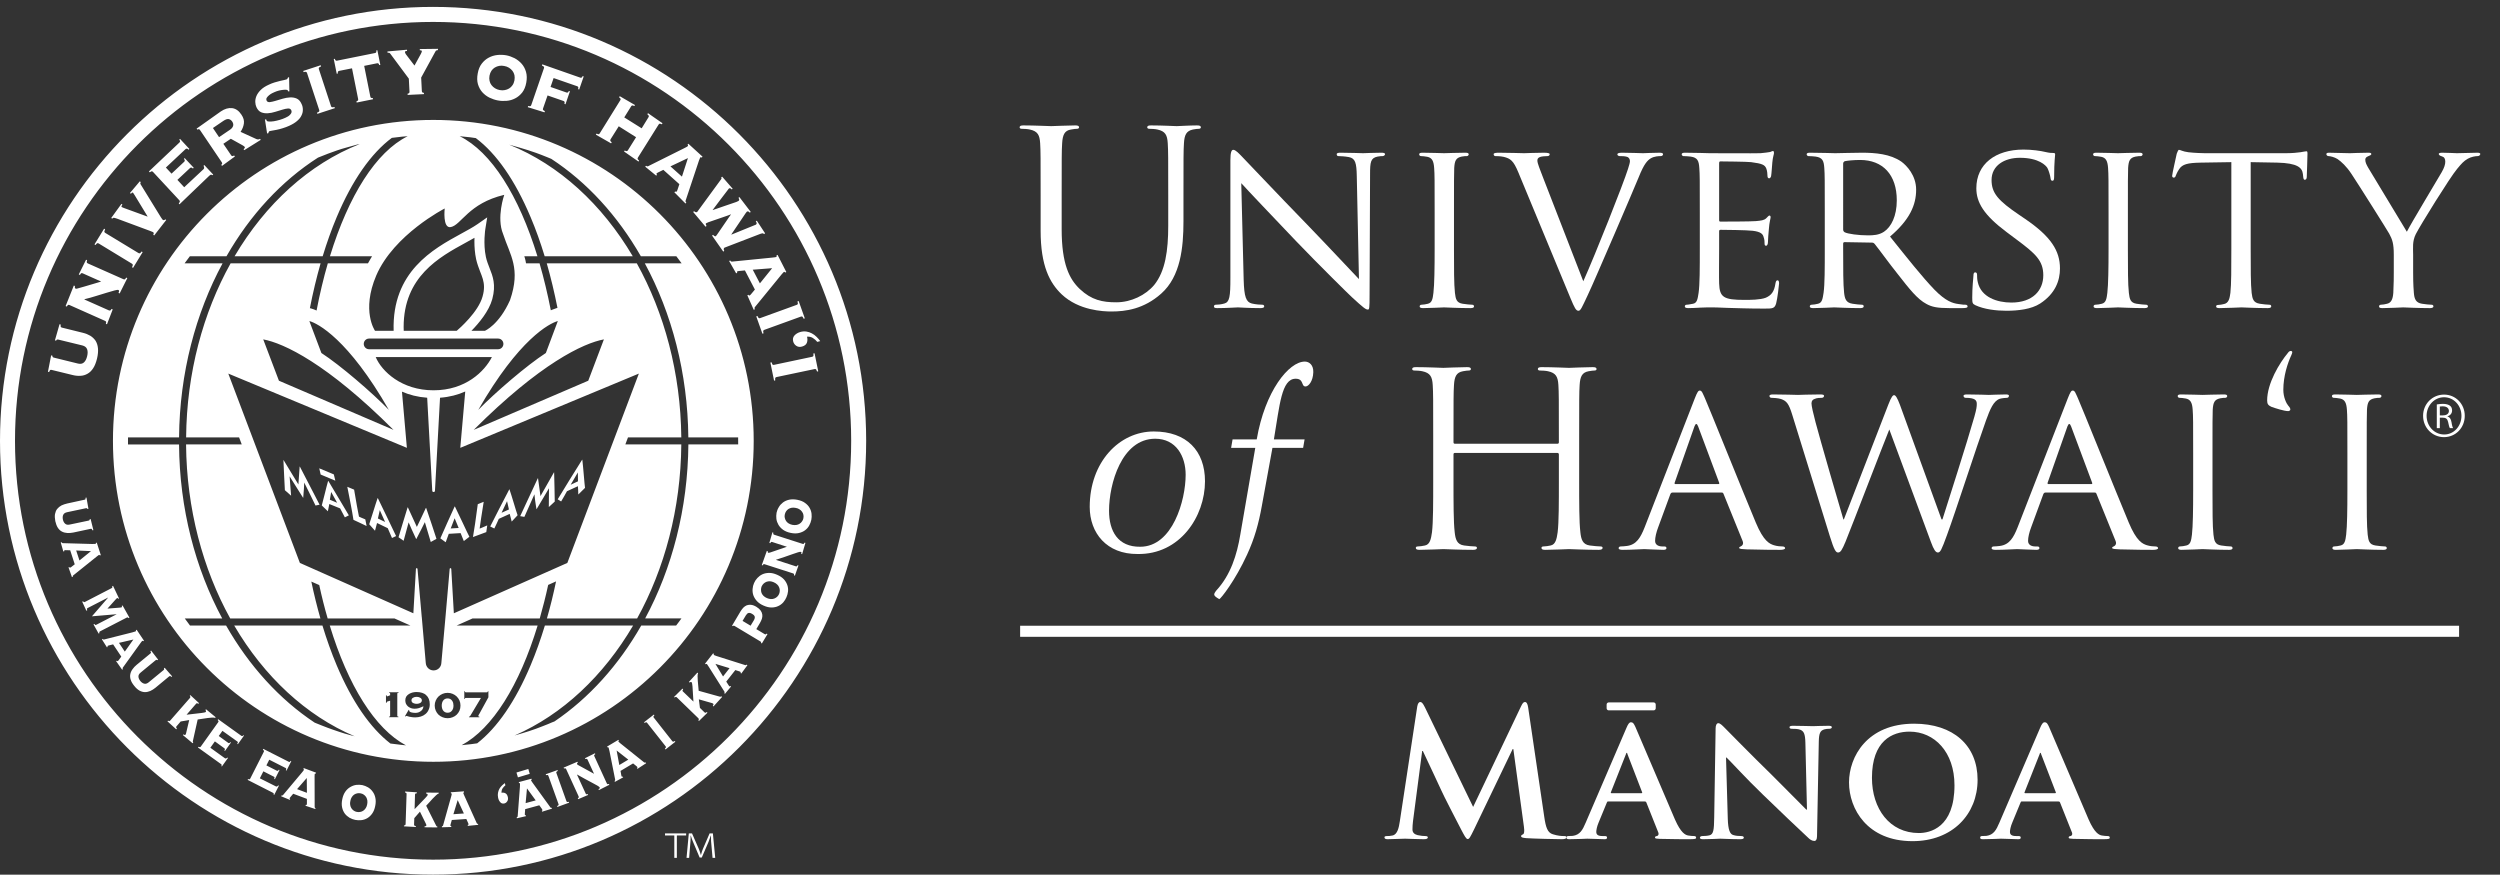 <?xml version="1.0" encoding="UTF-8" standalone="no"?>
<svg
   xmlns:dc="http://purl.org/dc/elements/1.1/"
   xmlns:cc="http://creativecommons.org/ns#"
   xmlns:rdf="http://www.w3.org/1999/02/22-rdf-syntax-ns#"
   xmlns:svg="http://www.w3.org/2000/svg"
   xmlns="http://www.w3.org/2000/svg"
   xmlns:sodipodi="http://sodipodi.sourceforge.net/DTD/sodipodi-0.dtd"
   xmlns:inkscape="http://www.inkscape.org/namespaces/inkscape"
   width="87.57mm"
   height="30.637mm"
   viewBox="0 0 87.57 30.637"
   version="1.1"
   id="svg8"
   inkscape:version="1.0.2 (e86c8708, 2021-01-15)"
   sodipodi:docname="Logo_UHM.svg">
  <rect x="0" y="0" width="87.57" height="30.637" fill="#333333" stroke="none"/>
  <defs
     id="defs2" />
  <sodipodi:namedview
     id="base"
     pagecolor="#666864"
     bordercolor="#666666"
     borderopacity="1.0"
     inkscape:pageopacity="0.36862745"
     inkscape:pageshadow="2"
     inkscape:zoom="1.398157"
     inkscape:cx="120.39746"
     inkscape:cy="34.877449"
     inkscape:document-units="mm"
     inkscape:current-layer="layer1"
     inkscape:document-rotation="0"
     showgrid="false"
     inkscape:pagecheckerboard="true"
     fit-margin-top="0"
     fit-margin-left="0"
     fit-margin-right="0"
     fit-margin-bottom="0"
     inkscape:window-width="1252"
     inkscape:window-height="943"
     inkscape:window-x="0"
     inkscape:window-y="25"
     inkscape:window-maximized="0" />
  <g
     inkscape:label="Layer 1"
     inkscape:groupmode="layer"
     id="layer1"
     transform="translate(-38.339,-219.16)">
    <g
       id="g20"
       transform="matrix(0.035,0,0,-0.035,38.339,249.797)"
       style="fill:#ffffff">
      <path
         d="m 466.094,176.875 h 15.261 l -10.488,-17.578 c -0.215,-0.352 -0.387,-0.625 -0.664,-0.859 -0.223,-0.235 -0.515,-0.293 -0.867,-0.372 v -0.546 h 10.461 v 0.546 c -0.234,0.079 -0.481,0.079 -0.734,0.176 -0.235,0.098 -0.391,0.313 -0.391,0.684 0,0.156 0.129,0.449 0.332,0.84 0.266,0.332 0.469,0.664 0.652,1.054 l 9.133,16.68 v 6.055 h -0.574 c 0,-0.43 -0.117,-0.703 -0.324,-0.879 -0.188,-0.156 -0.352,-0.196 -0.555,-0.196 h -21.242 c -0.196,0 -0.364,0.04 -0.574,0.196 -0.188,0.176 -0.325,0.469 -0.325,0.957 h -0.515 v -7.832 h 0.515 c 0,0.429 0.137,0.762 0.325,0.859 0.21,0.176 0.378,0.215 0.574,0.215 z m -18.098,-0.508 c 1.035,0 1.859,-0.195 2.629,-0.605 0.742,-0.41 1.316,-0.957 1.836,-1.66 0.461,-0.664 0.832,-1.426 1.086,-2.286 0.191,-0.839 0.293,-1.718 0.293,-2.597 0,-0.899 -0.102,-1.758 -0.293,-2.617 -0.254,-0.84 -0.625,-1.622 -1.086,-2.286 -0.52,-0.683 -1.094,-1.23 -1.836,-1.66 -0.77,-0.429 -1.594,-0.605 -2.629,-0.605 -1.094,0 -1.98,0.176 -2.703,0.605 -0.75,0.43 -1.406,0.977 -1.848,1.66 -0.496,0.664 -0.816,1.446 -1.035,2.286 -0.222,0.859 -0.32,1.718 -0.32,2.617 0,0.879 0.098,1.758 0.32,2.597 0.219,0.86 0.539,1.622 1.035,2.286 0.442,0.703 1.098,1.25 1.848,1.66 0.723,0.41 1.609,0.605 2.703,0.605 z m 0,5.567 c -1.805,0 -3.453,-0.293 -5,-0.957 -1.543,-0.625 -2.898,-1.524 -4.129,-2.657 -1.172,-1.152 -2.109,-2.5 -2.754,-4.043 -0.703,-1.543 -1.062,-3.222 -1.062,-5.058 0,-1.856 0.359,-3.535 1.062,-5.117 0.645,-1.485 1.582,-2.872 2.754,-4.024 1.231,-1.133 2.586,-1.992 4.129,-2.578 1.547,-0.645 3.195,-0.937 5,-0.937 1.699,0 3.371,0.292 4.926,0.937 1.582,0.586 2.93,1.445 4.121,2.578 1.148,1.152 2.129,2.539 2.812,4.024 0.68,1.582 0.985,3.261 0.985,5.117 0,1.836 -0.305,3.515 -0.985,5.058 -0.683,1.543 -1.664,2.891 -2.812,4.043 -1.191,1.133 -2.539,2.032 -4.121,2.657 -1.555,0.664 -3.227,0.957 -4.926,0.957 z m -31.043,-3.985 c 0.442,0 0.985,-0.078 1.563,-0.156 0.625,-0.098 1.152,-0.293 1.687,-0.625 0.559,-0.234 0.996,-0.508 1.391,-0.996 0.379,-0.43 0.601,-1.035 0.601,-1.738 0,-0.723 -0.222,-1.25 -0.601,-1.7 -0.395,-0.546 -0.832,-0.859 -1.391,-1.093 -0.535,-0.235 -1.062,-0.411 -1.687,-0.547 -0.578,-0.117 -1.121,-0.137 -1.563,-0.137 -0.39,0 -0.937,0.02 -1.543,0.137 -0.566,0.136 -1.199,0.312 -1.699,0.547 -0.559,0.234 -1.008,0.547 -1.387,1.093 -0.332,0.45 -0.515,0.977 -0.515,1.7 0,0.703 0.183,1.308 0.515,1.738 0.379,0.488 0.828,0.762 1.387,0.996 0.5,0.332 1.133,0.527 1.699,0.625 0.606,0.078 1.153,0.156 1.543,0.156 z m -7.949,-13.027 -3.738,-6.367 0.562,-0.254 c 0.324,0.371 0.676,0.547 1.086,0.547 0.106,0 0.352,-0.078 0.781,-0.235 0.45,-0.175 1.035,-0.371 1.868,-0.547 0.757,-0.195 1.621,-0.351 2.656,-0.449 1.011,-0.176 2.144,-0.234 3.379,-0.234 1.882,0 3.757,0.293 5.488,0.82 1.836,0.547 3.355,1.387 4.656,2.5 1.348,1.094 2.434,2.5 3.153,4.16 0.8,1.621 1.21,3.457 1.21,5.547 0,2.129 -0.332,3.906 -0.957,5.449 -0.613,1.543 -1.511,2.774 -2.695,3.809 -1.101,1.094 -2.5,1.816 -4.09,2.324 -1.66,0.508 -3.457,0.781 -5.449,0.781 -1.269,0 -2.551,-0.117 -3.918,-0.449 -1.285,-0.312 -2.476,-0.82 -3.601,-1.465 -1.133,-0.625 -2,-1.523 -2.762,-2.558 -0.649,-1.094 -1.02,-2.363 -1.02,-3.867 0,-1.289 0.254,-2.461 0.688,-3.477 0.574,-1.016 1.226,-1.934 2.039,-2.637 0.957,-0.761 1.914,-1.289 3.015,-1.699 1.094,-0.371 2.297,-0.566 3.508,-0.566 1.59,0 3.035,0.195 4.414,0.644 1.289,0.41 2.871,1.055 4.5,1.856 -0.105,-1.172 -0.418,-2.149 -0.855,-2.93 -0.473,-0.82 -1.176,-1.543 -1.926,-2.07 -0.73,-0.567 -1.57,-0.938 -2.48,-1.27 -0.938,-0.254 -1.922,-0.39 -2.918,-0.39 -0.735,0 -1.496,0.058 -2.246,0.156 -0.754,0.058 -1.372,0.215 -1.946,0.41 -0.586,0.195 -1.023,0.43 -1.386,0.742 -0.364,0.274 -0.528,0.625 -0.528,1.074 v 0.45 z m -22.727,6.992 h 0.586 c 0,0.274 0.063,0.547 0.149,0.762 0.078,0.195 0.215,0.371 0.449,0.508 0.242,0.117 0.586,0.254 1.144,0.351 0.426,0.156 1.043,0.293 1.833,0.528 v -15.118 c 0,-0.332 -0.106,-0.527 -0.321,-0.664 -0.262,-0.097 -0.508,-0.136 -0.84,-0.195 v -0.547 h 9.473 v 0.547 c -0.305,0.059 -0.547,0.098 -0.781,0.195 -0.227,0.137 -0.364,0.332 -0.364,0.664 v 22.11 c 0,0.351 0.137,0.586 0.364,0.683 0.234,0.098 0.515,0.157 0.871,0.157 v 0.605 h -9.336 v -0.605 c 0.191,0 0.43,-0.059 0.625,-0.157 0.223,-0.097 0.309,-0.332 0.309,-0.683 v -1.504 c -0.086,-0.059 -0.282,-0.117 -0.583,-0.254 -0.304,-0.098 -0.625,-0.254 -0.968,-0.391 -0.34,-0.097 -0.696,-0.273 -0.949,-0.351 -0.321,-0.078 -0.477,-0.157 -0.528,-0.157 -0.262,0 -0.398,0.157 -0.445,0.45 -0.051,0.293 -0.102,0.547 -0.102,0.703 h -0.586 z m 117.239,469.164 c -6.868,16.504 1.14,39.277 1.14,39.277 -35.926,-8.542 -42.926,-30.183 -53.523,-32.273 -8.391,-1.652 -6.074,18.613 -6.074,18.613 0,0 -50.899,-26.027 -68.528,-67.109 -15.113,-35.52 -1.226,-55.285 -1.226,-55.285 l 18.648,-0.008 c -1.805,59.207 39.563,81.844 67.356,97.051 6.191,3.386 12.097,6.57 16.574,9.676 l 9.715,6.777 -1.883,-11.699 c -0.031,-0.145 -2.309,-14.481 0.586,-28.028 0.879,-3.992 2.293,-7.5 3.594,-10.879 3.289,-8.289 6.66,-16.843 2.793,-31.152 -3.313,-12.137 -13.418,-24.168 -20.891,-31.785 h 13.457 c 0,0 14.043,5.781 25.156,30.644 11.055,31.883 0.028,44.93 -6.894,66.18 z m -20.547,-62.383 c 1.035,3.614 1.418,6.641 1.418,9.407 0,5.75 -1.797,10.214 -3.86,15.398 -1.394,3.77 -2.961,7.676 -4.023,12.422 -1.316,6.172 -1.719,12.402 -1.719,17.648 0,1.348 0,2.586 0.059,3.778 -2.766,-1.582 -5.762,-3.231 -8.731,-4.864 -26.496,-14.472 -62.16,-33.933 -62.16,-84.453 0,-1.23 0.078,-2.468 0.102,-3.738 l 52.988,-0.039 c 2.645,2.246 21.758,18.926 25.926,34.441 z m -22.317,-151.562 4.961,56.387 c -7.246,-3.262 -15.703,-5.528 -25.23,-6.231 l -5.07,-93.164 c 0,-0.691 -0.657,-1.211 -1.348,-1.211 v 0 h -0.059 c 0,0 0,0 0.059,0 -0.735,0 -1.336,0.52 -1.36,1.211 l -5.078,93.164 c -9.539,0.676 -17.957,2.902 -25.242,6.094 l 4.922,-56.25 -178.738,74.316 c 5.379,-14.238 70.711,-186.875 71.66,-189.496 l 113.562,-50.39 2.571,44.414 c 0,0.39 0.359,0.781 0.742,0.781 0.457,0 0.84,-0.391 0.84,-0.781 l 4.234,-48.164 h 0.031 l 3.996,-45.977 c 0.235,-4.16 3.668,-7.461 7.801,-7.461 4.258,0 7.617,3.281 7.805,7.441 l 4.129,45.997 v 0 l 4.199,48.164 c 0,0.39 0.359,0.781 0.789,0.781 0.442,0 0.805,-0.391 0.805,-0.781 l 2.578,-44.414 113.582,50.39 c 0.945,2.621 66.211,175.258 71.594,189.496 z m -139.004,94.933 c 18.821,-12.187 50.723,-39.582 67.524,-56.953 -40.703,71.063 -71.25,86.68 -79.582,88.934 z m 72.161,-76.945 c -66.454,66.367 -109.727,86.758 -130.371,90.567 l 15.71,-41.368 z m 104.687,91.387 h -129.16 c -2.891,0 -5.281,-2.403 -5.281,-5.352 0,-2.918 2.39,-5.34 5.281,-5.34 h 129.16 c 2.981,0 5.313,2.422 5.313,5.34 0,2.949 -2.332,5.352 -5.313,5.352 z m -122.48,-18.524 c 6.004,-14.25 25.879,-33.254 57.89,-33.254 32.141,0 51.094,19.004 58.391,33.254 z m 182.265,36.063 c -8.32,-2.254 -38.867,-17.871 -79.621,-88.934 16.848,17.371 48.75,44.766 67.641,56.953 z m 30.457,-59.727 15.649,41.368 c -20.586,-3.809 -63.852,-24.2 -130.305,-90.567 z m 150.039,-63.757 -0.047,7.058 h -49.835 c -0.653,64.453 -16.571,124.328 -43.551,174.18 h 36.836 l -5.293,7.07 h -35.5 c -23.282,40.625 -53.977,74.18 -89.59,97.453 0,0 -2.383,0.906 -3.731,1.551 -1.464,0.734 -11.406,4.414 -11.406,4.414 -9.719,3.586 -27.019,8.254 -27.019,8.254 49.961,-20.156 93.004,-59.746 123.64,-111.672 h -88.164 c -4.199,13.77 -8.855,26.856 -14.054,39.094 -15.516,36.902 -34.227,63.711 -54.852,79.16 0,0 -3.281,0.496 -5.43,0.789 -2.09,0.254 -10.715,1.113 -10.715,1.113 31.653,-15.672 59.204,-59.519 77.805,-120.156 h -13.137 c 0,0 1.067,-2.832 1.719,-7.07 h 13.535 c 4.282,-14.793 8.047,-30.508 11.274,-47 0,0 3.355,1.375 5.242,1.972 l 1.406,0.489 c -3.074,15.476 -6.633,30.32 -10.703,44.539 h 90.117 c 27.461,-49.52 43.867,-109.492 44.531,-174.18 h -53.347 l -2.656,-7.058 h 56.003 c -0.527,-64.649 -16.867,-124.606 -44.21,-174.157 h -90.274 c 3.442,11.914 6.457,24.239 9.133,37.071 l -7.883,-3.516 c -2.508,-11.641 -5.391,-22.832 -8.433,-33.555 h -67.227 l -15.918,-7.09 h 81.016 c -18.188,-59.687 -45.09,-103.164 -76.016,-119.746 0,0 7.605,0.84 9.773,1.055 2.129,0.195 5.735,0.781 5.735,0.781 20.047,15.606 38.316,42.051 53.512,78.164 5.265,12.461 9.992,25.743 14.257,39.746 h 88.301 c -29.551,-50.39 -70.75,-89.238 -118.66,-110.058 0,0 13.152,3.652 21.301,6.68 0,0 12.859,4.804 15.984,6.347 l 2.695,1.035 c 34.461,23.34 64.2,56.27 86.829,95.996 h 34.929 c 1.223,1.446 5.274,7.09 5.274,7.09 h -36.297 c 26.836,49.883 42.703,109.75 43.262,174.157 z m 0,0 v 0 -0.098 z M 394.766,256.406 h -66.844 c -3.117,10.684 -5.93,21.817 -8.418,33.399 l -7.934,3.496 c 2.676,-12.774 5.715,-25.039 9.094,-36.895 h -90.266 c -27.371,49.551 -43.628,109.508 -44.187,174.157 h 55.723 l -2.664,7.058 h -53.008 c 0.601,64.688 16.968,124.66 44.519,174.18 h 90.059 c -4.07,-14.317 -7.664,-29.246 -10.711,-44.863 0,0 2.469,-0.594 3.941,-1.211 l 2.754,-1.153 c 3.156,16.582 6.946,32.364 11.242,47.227 h 40.196 c 1.433,2.726 4.082,7.07 4.082,7.07 h -42.149 c 18.606,60.625 46.106,104.473 77.813,120.156 0,0 -2.969,-0.203 -5.281,-0.398 -2.395,-0.188 -10.579,-1.25 -10.579,-1.25 -20.71,-15.41 -39.621,-42.324 -55.214,-79.414 -5.157,-12.238 -9.817,-25.324 -14.004,-39.094 h -88.184 c 30.93,52.434 74.602,92.317 125.215,112.305 l -2.219,-0.399 c -2.879,-0.8 -11.187,-3.136 -11.187,-3.136 -11.157,-2.879 -28.325,-10.039 -28.325,-10.039 -36.453,-23.329 -67.871,-57.274 -91.492,-98.582 -0.058,-0.051 -0.066,-0.098 -0.09,-0.149 h -36.66 l -5.261,-7.07 h 38.015 c -26.89,-49.852 -42.969,-109.727 -43.543,-174.18 h -51.101 v -7.058 h 51.082 c 0.476,-64.407 16.355,-124.274 43.215,-174.157 h -37.473 c 0,0 4.922,-6.738 5.234,-7.09 h 36.114 c 23.027,-40.39 53.437,-73.847 88.652,-97.187 0,0 12.859,-5.274 18.262,-7.031 0,0 10.793,-3.848 17.031,-5.371 2.422,-0.567 4.746,-1.25 4.746,-1.25 -48.699,20.644 -90.625,59.824 -120.574,110.839 h 88.308 c 4.258,-14.043 9.016,-27.324 14.239,-39.746 15.285,-36.23 33.613,-62.754 53.808,-78.34 0,0 6.36,-0.859 11.406,-1.386 l 4.129,-0.43 c -31.023,16.445 -58.035,60.059 -76.265,119.902 h 80.75 z m -16.563,100.043 c 0.36,1.692 1.699,7.121 1.902,8.36 1.016,-2.129 4.348,-9.774 5.305,-11.864 z m 18.215,-17.605 c -1.887,3.886 -15.207,31.922 -18.254,37.918 l -0.242,0.078 c -2.246,-6.328 -7.277,-23.27 -8.402,-26.18 l 5.785,-6.476 c 0.515,1.769 1.797,7.187 2.039,7.726 l 10.715,-5.176 c 0.488,-1.074 3.191,-7.5 4.254,-9.824 z m -66.301,36.375 c 0.266,1.543 1.133,6.601 1.321,7.754 1.05,-1.973 4.91,-8.868 5.972,-10.821 z m 19.016,-15.653 c -2.18,3.516 -17.113,28.965 -20.5,34.403 l -0.254,0.078 c -1.758,-5.945 -5.441,-21.863 -6.336,-24.551 l 6.102,-5.848 c 0.351,1.68 1.269,6.766 1.433,7.274 l 10.82,-4.395 c 0.54,-0.984 3.579,-6.777 4.731,-8.953 z m -29.289,10.645 c -1.289,2.305 -17.141,33.379 -19.715,38.094 l -0.234,0.09 c -0.266,-3.575 -1.067,-15.696 -1.262,-17.883 -2.227,3.457 -12.442,20.558 -14.754,24.269 l -0.234,0.067 c 0.105,-5.352 1.382,-26.688 1.46,-30.086 l 6.235,-5.508 c -0.266,3.543 -1.485,18.184 -1.496,19.355 1.211,-1.953 10.039,-16.105 13.426,-21.347 l 0.199,-0.129 c 0.476,4.805 1.004,13.476 1.004,15.246 h 0.007 c 1.387,-2.539 10.083,-20.539 11.282,-22.969 z m 182.129,-8.059 c 0.937,2.09 4.472,9.543 5.476,11.614 0.239,-1.25 1.543,-6.582 1.899,-8.301 z m -7.246,-15.73 c 1.164,2.246 4.011,8.562 4.472,9.648 l 10.899,4.969 c 0.273,-0.574 1.504,-5.918 2.004,-7.703 l 5.906,6.355 c -1.145,2.864 -5.938,19.668 -8.137,25.911 l -0.215,-0.071 c -3.211,-5.808 -17.129,-33.379 -19.058,-37.117 z m 76.386,43.777 c 1.309,2.18 5.907,10.196 7.207,12.324 0,-1.296 0.118,-7.05 0.118,-8.894 z m -9.531,-16.719 c 1.477,2.325 5.195,9.043 5.828,10.227 l 10.969,5.047 c 0.137,-0.594 0.332,-6.434 0.371,-8.32 l 6.738,6.64 c -0.508,3.176 -1.836,21.387 -2.707,28.203 l -0.242,-0.105 c -4.023,-6.211 -21.953,-35.402 -24.394,-39.531 z m -36.785,-15.437 c 1.07,2.332 8.789,19.98 10,22.5 h 0.066 c 0.078,-1.73 1.172,-10.227 2.024,-14.797 l 0.144,0.059 c 3.211,5.156 11.25,19.035 12.395,20.91 0.047,-1.113 -0.18,-15.383 -0.18,-18.82 l 5.942,5.46 c -0.083,3.262 -0.364,24.083 -0.618,29.227 l -0.222,-0.059 c -2.075,-3.543 -11.489,-20.429 -13.45,-23.71 -0.293,2.089 -1.921,14.394 -2.453,17.91 l -0.254,-0.118 c -2.246,-4.609 -16.543,-35.566 -17.605,-37.832 z m -37.168,-8.516 c -2.883,-1.339 -6.801,-2.91 -7.617,-3.222 l 1.492,10.457 c 0.859,5.82 2.383,15.304 2.578,16.386 l -5.937,-2.41 c -0.047,-0.82 -1.707,-12.304 -1.79,-13.078 l -0.859,-6.18 c -0.152,-1.144 -1.656,-11.085 -2.156,-13.625 1.973,0.821 12.629,4.629 13.332,4.954 z m -36.555,-3.066 c 0.672,1.855 3.196,8.426 3.926,10.203 0.488,-1.394 3.242,-7.754 4.031,-9.726 z m -5.027,-13.82 c 0.789,1.933 2.793,7.519 3.094,8.457 l 11.836,0.703 c 0.371,-0.703 2.293,-5.867 3.222,-7.969 l 5.567,4.297 c -1.934,3.566 -10.578,22.57 -14.493,30.305 H 455 c -2.441,-4.993 -12.832,-28.653 -14.297,-31.875 z m -42.109,1.476 c 0.574,2.031 4.39,16.141 4.98,18.34 h 0.086 c 0.769,-1.894 4.883,-11.32 7.449,-16.523 h 0.219 c 2.234,4.07 7.769,15.312 8.531,16.816 0.449,-1.23 4.824,-16.191 5.91,-19.836 l 5.703,3.176 c -1.125,3.555 -8.281,25.273 -10.312,30.887 h -0.313 c -1.386,-2.93 -7.605,-16.278 -9.003,-18.973 -1.075,2.41 -7.168,15.566 -8.973,19.512 h -0.293 c -1.313,-3.946 -8.469,-27.93 -9.082,-29.856 z m -38.333,21.434 c -3.183,1.211 -5.429,2.355 -6.347,2.754 l -2.078,10.879 c -1.086,5.839 -2.649,15.07 -2.785,16.113 l -6.817,2.863 c 0.195,-0.949 2.461,-12.324 2.551,-13.039 l 1.18,-6.152 c 0.234,-1.114 2.148,-11.571 2.421,-13.887 2.215,-0.906 12.391,-5.879 13.172,-6.219 z m -44.707,44.875 14.7,-6.164 -1.516,6.301 -14.578,6.074 z m 464.524,-40 c 0.254,1.211 0.683,2.254 1.297,3.164 0.594,0.945 1.418,1.707 2.351,2.351 0.996,0.637 2.121,1.008 3.352,1.243 1.172,0.175 2.578,0.144 3.984,-0.176 1.477,-0.235 2.703,-0.723 3.762,-1.438 1.031,-0.605 1.875,-1.453 2.508,-2.39 0.715,-0.957 1.152,-1.946 1.355,-3.059 0.227,-1.121 0.227,-2.246 0,-3.457 -0.203,-1.133 -0.64,-2.195 -1.355,-3.125 -0.633,-0.984 -1.446,-1.738 -2.422,-2.363 -0.899,-0.613 -2.024,-1.043 -3.262,-1.231 -1.191,-0.195 -2.558,-0.125 -3.972,0.098 -1.426,0.332 -2.715,0.781 -3.801,1.477 -0.996,0.632 -1.906,1.464 -2.5,2.382 -0.625,0.965 -1.043,2.02 -1.297,3.075 -0.285,1.164 -0.285,2.265 0,3.449 z m -8.266,1.64 c -0.34,-1.945 -0.379,-3.957 -0.152,-6.066 0.293,-2.098 0.984,-4.043 2.105,-5.965 1.118,-1.875 2.688,-3.547 4.7,-4.992 2.011,-1.375 4.511,-2.43 7.558,-3.047 3.074,-0.644 5.899,-0.664 8.203,-0.098 2.41,0.567 4.524,1.477 6.211,2.805 1.707,1.297 3.098,2.879 4.09,4.727 1.027,1.816 1.684,3.738 2.109,5.691 0.333,1.887 0.481,3.926 0.227,6.016 -0.227,2.07 -0.898,4.062 -1.965,5.937 -1.043,1.867 -2.566,3.489 -4.597,4.942 -1.946,1.476 -4.551,2.472 -7.618,3.105 -3.027,0.586 -5.761,0.617 -8.242,0.098 -2.472,-0.547 -4.414,-1.465 -6.23,-2.793 -1.707,-1.328 -3.145,-2.86 -4.129,-4.688 -1.156,-1.843 -1.828,-3.718 -2.27,-5.672 z M 361.008,81.348 c 1.18,-0.195 2.176,-0.684 3.125,-1.328 0.906,-0.625 1.68,-1.445 2.312,-2.402 0.567,-0.996 0.996,-2.09 1.184,-3.301 0.152,-1.211 0.144,-2.539 -0.156,-4.004 -0.285,-1.465 -0.715,-2.695 -1.438,-3.75 -0.664,-1.074 -1.472,-1.875 -2.449,-2.559 -0.898,-0.644 -1.898,-1.035 -3.027,-1.23 -1.118,-0.254 -2.246,-0.254 -3.528,0.02 -1.133,0.234 -2.082,0.605 -3.047,1.289 -0.957,0.645 -1.687,1.445 -2.336,2.441 -0.632,0.957 -0.996,2.09 -1.187,3.301 -0.246,1.23 -0.141,2.578 0.191,3.984 0.239,1.426 0.703,2.695 1.411,3.769 0.64,1.055 1.472,1.875 2.378,2.539 0.957,0.644 2.043,1.035 3.11,1.27 1.109,0.234 2.254,0.234 3.457,-0.039 z m 1.66,8.262 c -1.867,0.391 -3.977,0.43 -6.02,0.215 -2.078,-0.273 -4.089,-0.977 -5.957,-2.09 -1.89,-1.035 -3.648,-2.637 -5.039,-4.609 -1.464,-2.031 -2.488,-4.57 -3.101,-7.598 -0.664,-3.105 -0.696,-5.879 -0.168,-8.281 0.515,-2.383 1.457,-4.414 2.722,-6.172 1.274,-1.68 2.942,-3.066 4.731,-4.16 1.812,-0.996 3.699,-1.699 5.602,-2.109 1.925,-0.371 4.003,-0.508 6.117,-0.273 1.968,0.195 3.992,0.84 5.855,1.875 1.86,1.094 3.574,2.598 5.012,4.629 1.433,1.992 2.48,4.492 3.086,7.637 0.644,3.027 0.676,5.742 0.168,8.125 -0.508,2.519 -1.418,4.551 -2.766,6.328 -1.25,1.758 -2.812,3.184 -4.609,4.258 -1.836,1.055 -3.738,1.797 -5.633,2.227 z m -55.512,-7.734 -9.851,3.711 9.715,11.133 z m -1.426,-12.93 9.75,-3.281 0.348,0.859 c -0.269,0.059 -0.445,0.234 -0.613,0.41 -0.215,0.215 -0.293,0.469 -0.293,0.82 0.058,1.387 -0.098,29.355 -0.086,30.723 0,1.289 0.074,2.031 0.125,2.207 0.156,0.429 0.488,0.586 1.047,0.429 l 0.347,0.918 -12.41,4.629 -0.3,-0.918 c 0.476,-0.234 0.64,-0.605 0.425,-1.035 -0.066,-0.273 -0.75,-1.133 -2.031,-2.676 -1.309,-1.601 -16.375,-19.453 -18.836,-22.461 -0.195,-0.176 -0.398,-0.312 -0.652,-0.351 -0.317,-0.02 -0.547,0 -0.774,0.078 l -0.363,-0.898 8.691,-3.555 0.317,0.82 c -0.149,0.059 -0.219,0.156 -0.422,0.254 -0.195,0.137 -0.227,0.41 -0.098,0.703 0.098,0.156 0.301,0.469 0.594,0.82 0.305,0.371 2.656,3.125 2.949,3.516 l 13.711,-5.137 c 0,-0.391 0,-4.121 0,-4.609 0,-0.469 -0.047,-0.84 -0.105,-1.035 -0.176,-0.293 -0.332,-0.508 -0.535,-0.469 -0.254,0.039 -0.356,0.078 -0.453,0.117 z M 79.523,314.43 l -3.293,9.988 14.824,-0.633 z m -10.98,-6.871 3.438,-9.786 0.961,0.293 c -0.141,0.254 -0.141,0.508 -0.098,0.782 0.098,0.254 0.203,0.468 0.438,0.625 1.125,0.898 22.949,18.433 23.945,19.203 1.047,0.812 1.621,1.269 1.766,1.32 0.453,0.117 0.773,-0.051 0.988,-0.547 l 0.917,0.301 -4.05,12.52 -0.863,-0.235 c 0.117,-0.574 -0.035,-0.906 -0.457,-1.043 -0.242,-0.07 -1.433,-0.097 -3.457,-0.07 -2.039,0.07 -25.352,0.754 -29.289,0.832 -0.242,0 -0.496,0.098 -0.664,0.301 -0.203,0.195 -0.379,0.41 -0.418,0.664 l -0.918,-0.301 2.609,-9.055 0.973,0.371 c -0.078,0.09 -0.152,0.274 -0.152,0.489 -0.012,0.187 0.203,0.363 0.516,0.468 0.215,0.051 0.555,0.079 0.988,0.051 0.504,-0.019 4.062,-0.137 4.539,-0.137 l 4.539,-14.019 c -0.32,-0.156 -3.25,-2.5 -3.582,-2.793 -0.379,-0.293 -0.664,-0.43 -0.879,-0.508 -0.363,-0.156 -0.586,-0.078 -0.715,0.117 -0.113,0.157 -0.203,0.332 -0.223,0.391 z m 56.359,-84.336 -5.832,8.75 14.414,3.34 z m -8.679,-9.59 5.996,-8.516 0.742,0.547 c -0.09,0.215 -0.219,0.488 -0.219,0.781 -0.066,0.274 0.024,0.508 0.18,0.723 0.887,1.113 17.144,23.926 17.969,24.98 0.757,1.055 1.226,1.641 1.336,1.719 0.418,0.235 0.781,0.196 1.132,-0.254 l 0.75,0.508 -7.363,10.977 -0.762,-0.469 c 0.254,-0.469 0.2,-0.879 -0.183,-1.152 -0.203,-0.098 -1.348,-0.469 -3.281,-0.997 -1.973,-0.507 -24.582,-6.171 -28.332,-7.148 -0.25,-0.078 -0.528,-0.078 -0.782,0.078 -0.269,0.156 -0.445,0.352 -0.613,0.547 l -0.773,-0.547 5.031,-7.969 0.676,0.508 c -0.032,0.156 -0.082,0.254 -0.176,0.489 -0.063,0.214 0.086,0.429 0.379,0.625 0.168,0.117 0.5,0.195 0.937,0.312 0.488,0.078 3.938,0.938 4.348,1.074 l 8.164,-12.246 c -0.219,-0.273 -2.395,-3.242 -2.668,-3.652 -0.32,-0.371 -0.488,-0.645 -0.676,-0.723 -0.332,-0.195 -0.515,-0.195 -0.68,-0.098 -0.199,0.157 -0.265,0.313 -0.343,0.411 z M 464.246,61.211 453.77,60.488 l 4.277,14.141 z m 3.93,-12.422 10.34,1.035 -0.02,0.938 c -0.281,0 -0.527,0.059 -0.781,0.137 -0.242,0.137 -0.41,0.312 -0.559,0.547 -0.586,1.406 -12.195,26.855 -12.683,28.066 -0.567,1.23 -0.813,1.836 -0.813,2.051 -0.055,0.41 0.246,0.723 0.735,0.82 l -0.059,0.977 -13.145,-0.918 0.039,-0.957 c 0.547,-0.039 0.879,-0.274 0.887,-0.723 0.051,-0.293 -0.262,-1.367 -0.801,-3.34 -0.523,-1.992 -6.921,-24.434 -7.898,-28.203 -0.051,-0.293 -0.234,-0.469 -0.48,-0.645 -0.196,-0.137 -0.465,-0.234 -0.704,-0.234 l 0.051,-0.938 9.356,0.274 -0.059,0.957 c -0.078,0 -0.273,0 -0.508,0.019 -0.176,0.078 -0.344,0.254 -0.344,0.606 0,0.234 0.032,0.566 0.2,1.055 0.144,0.391 1.113,3.906 1.238,4.375 l 14.531,0.996 c 0.235,-0.41 1.746,-3.769 1.906,-4.238 0.172,-0.351 0.282,-0.742 0.282,-0.898 0.019,-0.391 -0.059,-0.625 -0.266,-0.684 -0.176,-0.039 -0.379,-0.098 -0.516,-0.098 z m -285.156,90.918 9.761,-8.203 0.625,0.703 c -0.203,0.195 -0.301,0.508 -0.386,0.762 -0.071,0.273 -0.071,0.625 0.085,1.094 l 4.727,21.21 c 1.152,0.079 8.059,1.231 9.746,1.446 1.731,0.234 3.274,0.39 4.656,0.469 1.477,0.097 2.422,-0.04 2.993,-0.333 l 0.64,0.684 -9.683,7.969 -0.598,-0.684 c 0.203,-0.254 0.391,-0.586 0.598,-0.996 0.078,-0.273 0,-0.664 -0.344,-1.133 -0.125,-0.078 -0.559,-0.254 -1.238,-0.41 -0.707,-0.117 -1.614,-0.293 -2.778,-0.469 -1.062,-0.175 -14.16,-1.679 -15.113,-1.757 l 9.559,10.996 c 0.371,0.449 0.75,0.586 1.132,0.449 0.364,-0.117 0.782,-0.274 1.184,-0.547 l 0.547,0.762 -8.637,7.949 -0.625,-0.742 c 0.285,-0.176 0.512,-0.469 0.625,-0.821 0.149,-0.41 0,-0.839 -0.391,-1.269 l -19.753,-22.617 c -0.352,-0.43 -0.735,-0.625 -1.164,-0.606 -0.399,0.098 -0.719,0.274 -0.965,0.567 l -0.618,-0.723 8.762,-8.027 0.664,0.722 c -0.293,0.274 -0.539,0.664 -0.676,1.055 -0.234,0.371 -0.156,0.762 0.278,1.191 l 4.187,4.883 8.535,1.426 c -0.097,-0.43 -2.968,-12.676 -3.144,-13.34 -0.137,-0.644 -0.332,-0.996 -0.41,-1.133 -0.403,-0.449 -0.75,-0.586 -1.223,-0.41 -0.445,0.196 -0.73,0.352 -0.992,0.547 z m 241.875,-92.305 12.75,-0.156 0.05,0.918 c -0.293,0.098 -0.547,0.215 -0.859,0.332 -0.176,0.234 -0.332,0.508 -0.527,0.957 l -9.793,19.492 c 0.82,0.723 5.437,5.996 6.636,7.246 1.223,1.25 2.368,2.383 3.364,3.32 1.035,0.996 1.875,1.524 2.5,1.621 l 0.086,0.918 -12.586,0.039 v -0.938 c 0.332,-0.019 0.664,-0.156 1.035,-0.312 0.308,-0.176 0.562,-0.547 0.484,-1.172 0,-0.117 -0.222,-0.449 -0.664,-1.035 -0.437,-0.527 -1.148,-1.309 -1.891,-2.129 -0.746,-0.879 -9.945,-10.293 -10.546,-10.977 l 0.418,14.59 c 0.007,0.625 0.207,0.938 0.593,1.094 0.383,0.117 0.766,0.215 1.211,0.234 l 0.032,0.957 -11.766,0.781 -0.051,-1.035 c 0.41,0.039 0.75,-0.059 1.024,-0.234 0.304,-0.215 0.519,-0.625 0.519,-1.172 L 405.93,50.625 c -0.051,-0.566 -0.215,-0.957 -0.559,-1.172 -0.332,-0.195 -0.703,-0.234 -1.101,-0.195 v -0.918 l 11.843,-0.664 0.032,0.957 c -0.454,0.019 -0.801,0.137 -1.165,0.332 -0.39,0.137 -0.617,0.527 -0.585,1.133 l 0.234,6.445 5.652,6.504 c 0.168,-0.41 5.766,-11.68 6.047,-12.285 0.242,-0.625 0.43,-0.996 0.43,-1.152 0,-0.606 -0.305,-0.938 -0.75,-1.113 -0.403,-0.117 -0.781,-0.156 -1.106,-0.156 z m -148.782,40.918 -16.074,8.086 3.547,6.992 10.586,-5.41 c 0.281,-0.078 0.445,-0.293 0.555,-0.664 0.128,-0.312 0,-0.781 -0.332,-1.465 l 0.695,-0.371 4.656,9.219 -0.703,0.332 c -0.359,-0.644 -0.684,-1.035 -0.984,-1.133 -0.383,-0.058 -0.657,-0.058 -0.864,0.039 l -10.586,5.371 2.864,5.704 16.433,-8.321 c 0.239,-0.136 0.422,-0.41 0.532,-0.761 0.105,-0.274 0,-0.801 -0.352,-1.504 l 0.672,-0.332 4.785,9.472 -0.691,0.313 c -0.305,-0.645 -0.618,-0.977 -0.95,-1.055 -0.351,-0.098 -0.566,-0.039 -0.832,0.078 l -25.547,12.969 -0.418,-0.899 c 0.411,-0.234 0.704,-0.527 0.938,-0.781 0.281,-0.351 0.281,-0.761 -0.027,-1.269 L 250.43,96.113 c -0.242,-0.508 -0.567,-0.723 -0.95,-0.723 -0.386,0.02 -0.781,0.098 -1.226,0.234 l -0.434,-0.781 25.078,-12.774 c 0.469,-0.215 0.754,-0.41 0.93,-0.625 0.176,-0.195 0.176,-0.644 0.051,-1.426 l 0.535,-0.254 4.688,9.219 -0.657,0.371 c -0.816,-1.074 -1.609,-1.445 -2.332,-1.035 z m -51.047,28.184 -14.546,10.488 4.531,6.367 9.605,-6.972 c 0.18,-0.137 0.364,-0.41 0.41,-0.684 0.122,-0.41 -0.105,-0.84 -0.535,-1.445 l 0.657,-0.449 5.964,8.398 -0.644,0.41 c -0.41,-0.586 -0.781,-0.918 -1.113,-0.957 -0.352,-0.058 -0.606,0 -0.872,0.137 l -9.585,6.953 3.667,5.156 15.024,-10.722 c 0.164,-0.176 0.359,-0.391 0.406,-0.723 0.063,-0.391 -0.191,-0.879 -0.633,-1.484 l 0.664,-0.45 6.114,8.614 -0.633,0.41 c -0.402,-0.567 -0.781,-0.86 -1.113,-0.879 -0.317,-0.059 -0.579,0.019 -0.801,0.195 l -23.254,16.68 -0.527,-0.762 c 0.332,-0.293 0.617,-0.625 0.761,-0.957 0.188,-0.371 0.157,-0.742 -0.195,-1.211 l -17.461,-24.453 c -0.32,-0.488 -0.703,-0.664 -1.133,-0.586 -0.371,0.098 -0.761,0.195 -1.133,0.41 l -0.554,-0.742 22.832,-16.426 c 0.445,-0.273 0.672,-0.547 0.816,-0.761 0.129,-0.215 0.039,-0.704 -0.183,-1.407 l 0.468,-0.39 6.075,8.476 -0.579,0.45 c -0.957,-0.958 -1.796,-1.172 -2.5,-0.684 z M 84.582,375.219 67.258,371.449 c -2.082,-0.476 -3.996,-1.133 -5.684,-1.914 -1.75,-0.918 -3.184,-2.109 -4.297,-3.496 -1.145,-1.355 -1.808,-3.105 -2.23,-5.144 -0.328,-1.993 -0.211,-4.356 0.285,-7.11 0.625,-2.707 1.465,-4.953 2.578,-6.66 1.133,-1.711 2.5,-2.988 4.101,-3.801 1.609,-0.84 3.418,-1.269 5.34,-1.406 1.918,-0.098 3.898,0.059 6.008,0.469 l 17.395,3.722 c 0.566,0.118 0.945,0.02 1.191,-0.304 0.215,-0.34 0.399,-0.762 0.508,-1.2 l 0.996,0.165 -2.734,11.105 -0.91,-0.195 c -0.039,-0.274 -0.086,-0.469 -0.195,-0.742 -0.137,-0.293 -0.43,-0.489 -1.016,-0.625 l -18.817,-3.938 c -1.953,-0.43 -3.469,-0.164 -4.535,0.801 -1.109,0.929 -1.902,2.363 -2.312,4.219 -0.359,1.835 -0.281,3.476 0.379,4.757 0.598,1.356 1.934,2.168 3.918,2.598 l 18.781,3.973 c 0.555,0.097 0.906,0.05 1.121,-0.145 0.176,-0.195 0.312,-0.441 0.441,-0.637 l 0.938,0.196 -1.992,11.269 -0.879,-0.176 c 0.047,-0.468 0.047,-0.957 -0.039,-1.328 -0.051,-0.371 -0.422,-0.613 -1.016,-0.683 z M 150.547,221.328 136.738,209.98 c -1.601,-1.328 -3.008,-2.773 -4.101,-4.375 -1.153,-1.542 -1.875,-3.242 -2.239,-5.039 -0.339,-1.718 -0.242,-3.554 0.415,-5.546 0.613,-1.973 1.804,-3.985 3.601,-6.172 1.707,-2.168 3.457,-3.711 5.293,-4.727 1.824,-0.937 3.621,-1.445 5.41,-1.445 1.797,0 3.606,0.41 5.363,1.172 1.786,0.82 3.458,1.875 5.067,3.183 l 13.75,11.387 c 0.488,0.332 0.867,0.43 1.238,0.273 0.324,-0.175 0.656,-0.449 1.028,-0.82 l 0.722,0.606 -7.48,8.593 -0.742,-0.625 c 0.097,-0.215 0.136,-0.468 0.175,-0.761 0.059,-0.293 -0.144,-0.645 -0.586,-0.996 L 148.77,192.461 c -1.551,-1.231 -2.989,-1.719 -4.407,-1.348 -1.402,0.352 -2.715,1.211 -3.925,2.676 -1.18,1.504 -1.833,2.969 -1.883,4.434 -0.078,1.406 0.683,2.793 2.207,4.023 l 14.902,12.285 c 0.449,0.371 0.828,0.528 1.106,0.43 0.308,-0.078 0.527,-0.195 0.691,-0.371 l 0.754,0.625 -6.992,9.043 -0.743,-0.567 c 0.262,-0.449 0.477,-0.859 0.583,-1.191 0.07,-0.41 -0.079,-0.781 -0.516,-1.172 z m -62.793,45.508 20.254,10.41 0.09,-0.098 -16.086,-18.613 24.57,2.09 0.051,-0.098 -20.266,-10.468 c -0.43,-0.254 -0.84,-0.254 -1.145,-0.059 -0.281,0.195 -0.555,0.488 -0.828,0.898 l -0.82,-0.468 5.129,-9.18 0.789,0.391 c -0.086,0.332 -0.137,0.644 -0.137,0.937 0.051,0.371 0.273,0.664 0.761,0.899 l 26.719,13.769 c 0.535,0.274 0.879,0.313 1.16,0.098 0.266,-0.176 0.512,-0.371 0.703,-0.606 l 0.84,0.43 -6.863,12.246 -0.852,-0.469 c 0.156,-0.312 0.207,-0.566 0.305,-0.8 0.027,-0.196 -0.059,-0.43 -0.305,-0.528 -0.23,-0.156 -0.84,-0.254 -1.941,-0.39 -1.067,-0.098 -10.977,-0.84 -12.344,-0.977 0.32,0.332 6.992,7.91 7.949,8.887 0.95,1.074 1.524,1.601 1.668,1.718 0.266,0.098 0.41,0.079 0.598,-0.117 0.137,-0.175 0.281,-0.429 0.5,-0.703 l 0.816,0.449 -5.945,12.559 -0.84,-0.41 c 0.137,-0.332 0.149,-0.625 0.149,-1.035 0,-0.352 -0.254,-0.664 -0.762,-0.879 l -26.641,-13.77 c -0.48,-0.273 -0.879,-0.312 -1.203,-0.078 -0.273,0.234 -0.508,0.488 -0.723,0.703 l -0.828,-0.41 4.149,-9.043 0.867,0.43 c -0.184,0.508 -0.301,0.918 -0.301,1.289 0,0.39 0.215,0.723 0.762,0.996 z m 674.492,21.641 c 0.527,1.113 1.199,2.031 1.984,2.793 0.821,0.8 1.833,1.386 2.887,1.816 1.035,0.371 2.219,0.547 3.449,0.527 1.25,-0.078 2.547,-0.41 3.86,-1.015 1.367,-0.586 2.488,-1.328 3.379,-2.207 0.879,-0.821 1.558,-1.758 1.953,-2.871 0.476,-1.075 0.652,-2.149 0.652,-3.262 0,-1.113 -0.234,-2.246 -0.691,-3.399 -0.442,-1.035 -1.156,-2.011 -1.965,-2.793 -0.84,-0.761 -1.824,-1.328 -2.871,-1.757 -1.055,-0.391 -2.18,-0.586 -3.418,-0.508 -1.27,0.039 -2.5,0.41 -3.906,0.957 -1.336,0.586 -2.508,1.308 -3.387,2.168 -0.852,0.898 -1.535,1.797 -1.977,2.851 -0.41,1.133 -0.574,2.188 -0.574,3.379 0,1.094 0.215,2.227 0.625,3.321 z m -7.59,3.339 c -0.828,-1.855 -1.297,-3.789 -1.453,-5.898 -0.183,-2.148 0.059,-4.238 0.735,-6.289 0.718,-2.031 1.882,-3.984 3.542,-5.801 1.731,-1.875 3.958,-3.398 6.79,-4.609 2.91,-1.27 5.535,-1.914 8.113,-1.856 2.363,0.039 4.59,0.528 6.523,1.446 1.922,0.879 3.633,2.168 5,3.711 1.375,1.64 2.442,3.32 3.184,5.136 0.808,1.778 1.316,3.75 1.57,5.84 0.195,2.07 0,4.16 -0.68,6.211 -0.707,2.051 -1.82,4.023 -3.429,5.801 -1.707,1.836 -3.953,3.379 -6.875,4.629 -2.832,1.23 -5.41,1.875 -7.969,1.836 -2.41,-0.02 -4.746,-0.489 -6.687,-1.387 -1.997,-0.938 -3.606,-2.168 -5.051,-3.711 -1.465,-1.543 -2.539,-3.242 -3.313,-5.059 z m -3.472,-42.675 -8.039,4.804 3.339,5.586 c 0.86,1.367 1.758,2.168 2.704,2.364 0.988,0.195 2.14,-0.059 3.632,-0.997 1.457,-0.839 2.285,-1.738 2.532,-2.793 0.183,-1.015 -0.11,-2.265 -1.043,-3.789 z m -16.008,-0.274 25.73,-15.429 c 0.547,-0.293 0.813,-0.606 0.813,-0.899 0,-0.371 -0.031,-0.547 -0.047,-0.684 l 0.801,-0.488 5.613,9.336 -0.789,0.547 c -0.234,-0.273 -0.488,-0.547 -0.805,-0.703 -0.281,-0.215 -0.691,-0.137 -1.226,0.156 l -8.352,5.02 3.633,6.132 c 0.808,1.407 1.445,2.754 1.926,4.161 0.449,1.386 0.613,2.754 0.449,4.14 -0.188,1.407 -0.727,2.774 -1.621,4.102 -0.942,1.308 -2.336,2.578 -4.297,3.769 -1.965,1.192 -3.801,1.856 -5.422,2.012 -1.594,0.117 -2.996,0 -4.246,-0.488 -1.281,-0.567 -2.473,-1.328 -3.496,-2.422 -0.957,-1.074 -1.887,-2.305 -2.746,-3.672 l -8.465,-14.297 0.789,-0.469 c 0.09,0.079 0.32,0.215 0.559,0.411 0.269,0.117 0.679,0.058 1.199,-0.235 z m 68.144,82.153 -28.574,9.179 c -0.535,0.196 -0.851,0.481 -0.898,0.832 -0.02,0.321 -0.02,0.789 0.078,1.258 l -0.891,0.324 -3.062,-10.597 0.879,-0.34 c 0.203,0.496 0.437,0.859 0.703,1.113 0.261,0.293 0.711,0.293 1.238,0.125 l 14.734,-4.785 c -2.089,-0.711 -15.254,-5.242 -16.433,-5.625 -1.145,-0.371 -1.641,-0.496 -1.809,-0.469 -0.633,0.098 -0.84,0.422 -0.926,0.715 -0.019,0.34 -0.066,0.664 -0.019,1.004 l -0.891,0.273 -5.066,-14.242 0.937,-0.273 c 0.235,0.449 0.43,0.801 0.664,1.074 0.246,0.234 0.645,0.254 1.161,0.098 l 28.566,-9.2 c 0.605,-0.175 0.891,-0.488 0.945,-0.8 0.024,-0.332 0.024,-0.743 -0.027,-1.153 l 0.891,-0.312 3.589,10.195 -0.906,0.313 c -0.168,-0.469 -0.383,-0.801 -0.644,-1.036 -0.246,-0.253 -0.633,-0.293 -1.192,-0.097 l -19.637,6.371 -0.109,0.168 c 3.027,0.847 13.938,4.687 16.262,5.527 2.207,0.731 4.187,1.434 5.652,1.895 1.477,0.468 2.512,0.633 2.981,0.488 0.386,-0.117 0.613,-0.391 0.586,-0.91 0,-0.438 -0.122,-0.84 -0.247,-1.153 l 0.887,-0.222 3.344,11.258 -0.93,0.254 c -0.215,-0.438 -0.468,-0.868 -0.691,-1.102 -0.235,-0.273 -0.61,-0.332 -1.145,-0.148 z M 607.285,91.348 594.805,118.574 c -0.293,0.508 -0.293,0.899 0,1.192 0.195,0.293 0.515,0.605 0.988,0.839 l -0.402,0.86 -9.903,-4.922 0.364,-0.859 c 0.464,0.136 0.894,0.214 1.257,0.214 0.325,0 0.645,-0.253 0.899,-0.8 l 6.504,-14.18 c -1.992,1.113 -14.219,7.773 -15.282,8.398 -1.039,0.567 -1.425,0.801 -1.562,1.036 -0.305,0.429 -0.273,0.859 -0.07,1.152 0.222,0.254 0.449,0.488 0.695,0.605 l -0.395,0.879 -13.843,-5.898 0.449,-0.899 c 0.398,0.176 0.816,0.215 1.16,0.215 0.383,0 0.684,-0.273 0.945,-0.84 l 12.473,-27.226 c 0.242,-0.527 0.242,-0.918 0.051,-1.191 -0.254,-0.351 -0.512,-0.527 -0.903,-0.742 l 0.422,-0.879 9.922,4.238 -0.398,0.859 c -0.422,-0.156 -0.832,-0.234 -1.184,-0.234 -0.359,0.059 -0.676,0.352 -0.879,0.82 l -8.613,18.77 0.098,0.196 c 2.629,-1.621 12.824,-7.071 14.98,-8.203 2.117,-1.133 3.848,-2.109 5.305,-2.891 1.336,-0.781 2.144,-1.426 2.312,-1.836 0.203,-0.41 0.196,-0.781 -0.168,-1.035 -0.457,-0.312 -0.757,-0.508 -1.062,-0.644 l 0.422,-0.918 10.426,5.274 -0.372,0.859 c -0.515,-0.156 -0.906,-0.274 -1.257,-0.274 -0.332,0 -0.645,0.293 -0.899,0.84 z m 47.11,68.847 -9.805,-7.636 0.539,-0.743 c 0.594,0.313 0.984,0.586 1.363,0.684 0.383,0.098 0.766,-0.098 1.125,-0.566 l 18.555,-23.516 c 0.351,-0.469 0.398,-0.82 0.234,-1.172 -0.168,-0.351 -0.515,-0.762 -0.996,-1.191 l 0.653,-0.762 9.804,7.676 -0.523,0.761 c -0.571,-0.351 -1.02,-0.546 -1.36,-0.664 -0.379,-0.097 -0.769,0.098 -1.171,0.528 l -18.489,23.515 c -0.418,0.43 -0.515,0.84 -0.308,1.192 0.156,0.371 0.504,0.742 0.945,1.191 z m -96.457,-55.527 -11.786,-4.199 0.325,-0.899 c 0.632,0.156 1.082,0.215 1.484,0.176 0.406,-0.019 0.66,-0.293 0.855,-0.84 l 10.129,-28.262 c 0.215,-0.566 0.215,-0.977 -0.105,-1.191 -0.293,-0.312 -0.703,-0.508 -1.313,-0.801 l 0.325,-0.898 11.691,4.258 -0.305,0.898 c -0.617,-0.195 -1.086,-0.254 -1.484,-0.234 -0.43,0.039 -0.676,0.351 -0.867,0.859 l -10.078,28.242 c -0.188,0.489 -0.176,0.938 0.156,1.172 0.269,0.293 0.711,0.547 1.297,0.821 z m -52.168,-15.312 -0.465,2.266 c -0.969,-0.723 -2.024,-1.523 -2.961,-2.461 -1.035,-0.957 -1.856,-2.09 -2.571,-3.262 -0.625,-1.191 -1.082,-2.519 -1.367,-3.945 -0.281,-1.406 -0.281,-2.988 0.039,-4.648 0.356,-1.973 1.02,-3.457 2.129,-4.688 0.989,-1.25 2.336,-1.719 4.016,-1.406 1.262,0.274 2.234,0.957 2.961,2.07 0.84,1.094 1.023,2.441 0.75,4.141 -0.43,1.992 -1.238,3.32 -2.41,3.965 -1.235,0.684 -2.524,0.84 -3.989,0.566 -0.047,1.738 0.325,3.184 1.086,4.395 0.821,1.191 1.758,2.266 2.782,3.008 z m 224.347,117.285 -6.496,-8.301 -7.625,12.598 z m 11.77,-5.371 6.133,8.359 -0.793,0.586 c -0.164,-0.176 -0.391,-0.371 -0.645,-0.469 -0.281,-0.117 -0.488,-0.156 -0.742,-0.058 -1.399,0.507 -27.86,8.867 -29.168,9.238 -1.184,0.449 -1.984,0.762 -2.121,0.859 -0.34,0.293 -0.379,0.684 -0.11,1.113 l -0.742,0.606 -8.113,-10.352 0.769,-0.605 c 0.333,0.391 0.801,0.469 1.145,0.195 0.176,-0.195 0.852,-1.211 1.926,-2.89 1.109,-1.758 13.445,-21.465 15.574,-24.727 0.137,-0.215 0.203,-0.469 0.137,-0.781 -0.008,-0.274 -0.137,-0.547 -0.282,-0.703 l 0.719,-0.645 6.059,7.266 -0.715,0.566 c -0.098,-0.117 -0.227,-0.215 -0.391,-0.332 -0.168,-0.137 -0.41,-0.098 -0.714,0.117 -0.125,0.137 -0.333,0.371 -0.567,0.801 -0.269,0.43 -2.156,3.438 -2.43,3.789 l 9.082,11.524 c 0.364,-0.118 3.782,-1.192 4.231,-1.348 0.391,-0.176 0.738,-0.332 0.879,-0.43 0.308,-0.293 0.418,-0.469 0.308,-0.703 -0.086,-0.156 -0.195,-0.273 -0.269,-0.371 z m -113.098,-86.172 -8.992,-5.391 -2.688,14.551 z m 9.18,-9.219 8.664,5.625 -0.488,0.84 c -0.215,-0.156 -0.422,-0.254 -0.715,-0.254 -0.301,0 -0.535,0.098 -0.774,0.254 -1.062,0.937 -22.968,18.281 -23.926,19.16 -1.035,0.82 -1.589,1.328 -1.675,1.504 -0.285,0.39 -0.129,0.781 0.3,1.074 l -0.468,0.84 -11.336,-6.758 0.457,-0.781 c 0.508,0.215 0.82,0.117 1.074,-0.274 0.106,-0.254 0.449,-1.484 0.879,-3.457 0.398,-1.992 4.875,-24.843 5.703,-28.633 0.051,-0.293 0,-0.586 -0.203,-0.801 -0.078,-0.234 -0.285,-0.43 -0.481,-0.527 l 0.458,-0.82 8.253,4.512 -0.5,0.801 c -0.117,-0.039 -0.242,-0.117 -0.464,-0.195 -0.215,-0.019 -0.391,0.078 -0.61,0.371 -0.113,0.254 -0.183,0.547 -0.32,1.016 -0.051,0.469 -0.664,3.984 -0.774,4.434 l 12.563,7.5 c 0.262,-0.215 3.152,-2.52 3.543,-2.852 0.332,-0.293 0.605,-0.547 0.715,-0.742 0.215,-0.313 0.222,-0.527 0.027,-0.664 -0.137,-0.156 -0.281,-0.254 -0.41,-0.352 z M 536.133,74.316 526.055,71.582 l 1.347,14.727 z m 6.34,-11.328 9.898,3.027 -0.176,0.898 c -0.23,-0.078 -0.535,-0.078 -0.8,0 -0.282,0.019 -0.489,0.195 -0.582,0.449 -0.903,1.172 -17.305,23.867 -18.047,24.941 -0.754,1.094 -1.157,1.68 -1.203,1.816 -0.168,0.43 0.097,0.82 0.585,0.996 l -0.273,0.898 -12.703,-3.418 0.281,-0.938 c 0.535,0.098 0.867,-0.098 0.969,-0.527 0.086,-0.293 0.027,-1.387 -0.102,-3.496 -0.144,-1.973 -2.019,-25.254 -2.234,-29.18 0,-0.273 -0.09,-0.508 -0.313,-0.723 -0.214,-0.195 -0.468,-0.293 -0.71,-0.41 l 0.242,-0.918 9.133,2.129 -0.254,0.938 c -0.11,-0.02 -0.239,-0.02 -0.43,-0.039 -0.227,0 -0.383,0.176 -0.5,0.547 -0.02,0.215 -0.02,0.508 0,1.016 0.078,0.43 0.32,4.141 0.332,4.531 l 14.148,3.887 c 0.215,-0.312 2.344,-3.32 2.637,-3.691 0.274,-0.43 0.383,-0.762 0.473,-0.938 0.086,-0.391 0.008,-0.606 -0.149,-0.703 -0.168,-0.117 -0.324,-0.195 -0.429,-0.195 z m 171.558,105.332 8.657,9.512 -0.676,0.664 c -0.188,-0.176 -0.481,-0.332 -0.762,-0.351 -0.266,-0.098 -0.645,-0.02 -1.184,0.078 l -20.828,5.781 c -0.027,1.152 -0.742,8.125 -0.886,9.863 -0.137,1.699 -0.176,3.301 -0.215,4.688 0,1.465 0.183,2.402 0.515,2.968 l -0.714,0.665 -8.465,-9.297 0.73,-0.625 c 0.235,0.195 0.567,0.351 0.91,0.527 0.371,0.137 0.742,0 1.172,-0.332 0.117,-0.137 0.235,-0.566 0.391,-1.289 0.097,-0.742 0.234,-1.641 0.371,-2.774 0.066,-1.191 0.832,-14.316 0.945,-15.214 l -10.484,10.097 c -0.434,0.352 -0.57,0.742 -0.422,1.133 0.168,0.391 0.383,0.742 0.613,1.133 l -0.679,0.644 -8.372,-8.261 0.665,-0.723 c 0.214,0.371 0.527,0.586 0.886,0.664 0.344,0.098 0.766,-0.039 1.172,-0.449 l 21.547,-20.899 c 0.418,-0.41 0.516,-0.8 0.418,-1.171 0,-0.411 -0.203,-0.645 -0.449,-0.899 l 0.644,-0.664 8.496,8.262 -0.683,0.683 c -0.274,-0.293 -0.696,-0.527 -1.055,-0.683 -0.398,-0.176 -0.742,-0.059 -1.199,0.371 l -4.602,4.473 -1.086,8.574 c 0.453,-0.117 12.5,-3.555 13.11,-3.75 0.703,-0.215 0.996,-0.371 1.133,-0.469 0.386,-0.43 0.527,-0.84 0.371,-1.23 -0.239,-0.43 -0.461,-0.801 -0.625,-0.997 z m -197.156,-66.113 1.465,-4.863 11.816,3.535 -1.418,4.883 z m 0.754,-2.422 11.785,3.555 m 288.508,429.828 2.976,0.801 c -1.113,1.484 -2.304,2.941 -3.742,4.308 -1.394,1.395 -2.976,2.567 -4.636,3.418 -1.68,0.926 -3.477,1.504 -5.457,1.836 -1.946,0.293 -3.977,0.164 -6.157,-0.449 -2.422,-0.715 -4.351,-1.867 -5.847,-3.527 -1.485,-1.649 -1.844,-3.692 -1.192,-6.102 0.528,-1.828 1.602,-3.273 3.223,-4.308 1.594,-1.036 3.445,-1.231 5.578,-0.645 2.586,0.723 4.18,2.012 4.871,3.859 0.664,1.883 0.723,3.856 0.137,6.036 2.195,0.195 4.16,-0.235 5.879,-1.329 1.738,-1.105 3.215,-2.402 4.367,-3.898 z m 0.973,-29.434 -3.692,18.047 -1.25,-0.242 c 0.18,-0.937 0.18,-1.672 0.117,-2.207 -0.117,-0.578 -0.535,-0.918 -1.265,-1.055 l -38.242,-8.086 c -0.735,-0.156 -1.25,0 -1.575,0.477 -0.222,0.48 -0.527,1.164 -0.769,2.062 l -1.235,-0.246 3.704,-18.093 1.191,0.273 c -0.137,0.906 -0.156,1.66 -0.051,2.227 0.09,0.566 0.488,0.937 1.262,1.082 L 815.281,506 c 0.735,0.176 1.262,0 1.574,-0.488 0.293,-0.457 0.586,-1.141 0.848,-1.992 z m -714.715,142.735 -9.621,-15.711 1.098,-0.617 c 0.476,0.754 0.953,1.289 1.433,1.64 0.41,0.344 0.938,0.313 1.613,-0.058 L 132.102,611.41 c 0.625,-0.371 0.894,-0.84 0.789,-1.387 -0.11,-0.535 -0.352,-1.269 -0.782,-2.117 l 1.075,-0.605 9.582,15.722 -1.02,0.645 c -0.555,-0.781 -1.043,-1.309 -1.504,-1.652 -0.429,-0.352 -0.957,-0.321 -1.609,0.05 l -33.399,20.262 c -0.625,0.402 -0.898,0.899 -0.82,1.445 0.106,0.54 0.391,1.262 0.789,2.071 z m 216.758,163.605 -17.469,-5.715 0.347,-1.179 c 0.918,0.242 1.692,0.34 2.247,0.312 0.492,-0.012 0.871,-0.422 1.183,-1.133 l 12.234,-37.148 c 0.254,-0.703 0.137,-1.223 -0.261,-1.563 -0.481,-0.402 -1.114,-0.761 -1.985,-1.085 l 0.383,-1.161 17.512,5.703 -0.41,1.153 c -0.957,-0.235 -1.653,-0.313 -2.141,-0.285 -0.652,0.019 -1.055,0.351 -1.277,1.086 l -12.18,37.117 c -0.234,0.722 -0.156,1.262 0.293,1.621 0.399,0.363 0.984,0.695 1.934,1.086 z m 484.523,-253.332 -6.191,17.375 -1.133,-0.39 c 0.23,-0.938 0.379,-1.653 0.379,-2.227 -0.032,-0.586 -0.391,-0.988 -1.043,-1.203 l -36.731,-13.328 c -0.676,-0.266 -1.199,-0.156 -1.57,0.242 -0.395,0.461 -0.805,1.105 -1.125,1.953 l -1.184,-0.437 6.157,-17.375 1.152,0.429 c -0.266,0.891 -0.363,1.653 -0.363,2.188 0.031,0.547 0.363,0.976 1.086,1.25 l 36.675,13.293 c 0.703,0.273 1.274,0.195 1.621,-0.254 0.422,-0.449 0.793,-1.094 1.118,-1.926 z m -72.207,129.707 -10.512,12.09 -0.972,-0.75 c 0.164,-0.254 0.261,-0.519 0.308,-0.851 0.07,-0.321 -0.113,-0.704 -0.484,-1.114 -0.266,-0.293 -23.656,-32.488 -23.891,-32.656 -0.594,-0.418 -1.863,-0.379 -3.008,0.793 l -1.023,-0.715 12.433,-14.793 0.965,0.711 c -0.382,0.637 -0.554,1.203 -0.715,1.652 -0.171,0.477 -0.066,0.86 0.278,1.063 0.254,0.226 1.012,0.566 2.168,1.016 1.187,0.429 18.504,6.367 19.898,6.867 1.313,0.496 2.219,0.859 2.739,1.074 l 0.105,-0.137 c -0.332,-0.422 -0.93,-1.242 -1.746,-2.414 -0.82,-1.16 -11.176,-16.406 -11.926,-17.422 -0.715,-1.054 -1.277,-1.707 -1.531,-1.914 -0.547,-0.379 -1.516,0.039 -2.727,1.367 l -0.976,-0.761 11.211,-16.024 0.965,0.742 c -0.895,1.504 -0.489,2.665 0.16,3.165 0.164,0.117 35.418,13.64 36.035,13.875 0.777,0.253 1.375,0.441 1.914,0.546 0.594,0.09 1.133,-0.164 1.785,-0.781 l 0.984,0.762 -8.289,12.648 -1.007,-0.754 c 0.453,-0.507 0.675,-1.023 0.851,-1.648 0.109,-0.547 -0.117,-1.094 -0.683,-1.543 -0.372,-0.254 -23.86,-9.629 -24.543,-9.992 l -0.106,0.187 c 0.313,0.379 13.379,19.852 14.102,20.918 0.714,1.063 1.191,1.649 1.339,1.766 0.633,0.441 1.161,0.539 1.637,0.254 0.559,-0.274 0.996,-0.703 1.379,-1.192 l 0.957,0.762 -11.367,14.875 -0.918,-0.773 c 0.352,-0.418 0.547,-0.977 0.723,-1.524 0.144,-0.613 -0.086,-1.101 -0.657,-1.582 -0.347,-0.262 -1.082,-0.605 -2.285,-1.054 -1.172,-0.45 -22.886,-7.754 -23.554,-8.094 l -0.055,0.117 c 0.398,0.547 15.933,21.238 16.187,21.394 0.532,0.469 1.125,0.508 1.614,0.235 0.527,-0.313 0.949,-0.672 1.32,-1.121 z m 27.254,-94.695 -7.149,13.68 19.407,1.515 z m -12.559,-11.984 6.387,-14.473 1.094,0.539 c -0.176,0.34 -0.242,0.703 -0.285,1.121 -0.04,0.422 0.109,0.734 0.335,1.016 1.239,1.386 25.868,31.711 26.969,33.027 1.098,1.309 1.77,2.063 1.953,2.141 0.532,0.3 1.036,0.078 1.496,-0.578 l 1.036,0.558 -8.75,17.137 -1.075,-0.555 c 0.274,-0.773 0.196,-1.281 -0.3,-1.562 -0.356,-0.157 -1.789,-0.383 -4.426,-0.645 -2.727,-0.266 -34.778,-3.43 -39.824,-3.976 -0.371,-0.04 -0.696,0.031 -1.036,0.273 -0.312,0.273 -0.605,0.566 -0.742,0.891 l -1.086,-0.559 7.043,-12.352 1.082,0.567 c -0.078,0.164 -0.183,0.398 -0.23,0.703 -0.078,0.281 0.047,0.586 0.523,0.809 0.188,0.117 0.617,0.207 1.282,0.253 0.566,0.071 5.625,0.481 6.113,0.598 l 9.98,-19.152 c -0.343,-0.379 -3.777,-4.512 -4.16,-4.981 -0.41,-0.476 -0.769,-0.742 -0.957,-0.859 -0.476,-0.215 -0.769,-0.215 -0.945,0.031 -0.196,0.215 -0.383,0.449 -0.461,0.613 z m -65.461,118.808 -11.504,10.266 17.493,8.281 z m -7.566,-15.691 11.133,-11.223 0.84,0.899 c -0.293,0.214 -0.547,0.527 -0.711,0.917 -0.168,0.372 -0.168,0.723 -0.032,1.055 0.657,1.797 12.903,38.86 13.477,40.449 0.652,1.641 1.035,2.559 1.133,2.707 0.39,0.469 0.879,0.438 1.574,-0.039 l 0.769,0.907 -14.21,12.949 -0.79,-0.906 c 0.547,-0.586 0.594,-1.133 0.176,-1.563 -0.176,-0.293 -1.484,-1.008 -3.847,-2.168 -2.454,-1.23 -31.289,-15.566 -35.801,-17.871 -0.332,-0.176 -0.664,-0.207 -1.067,-0.078 -0.378,0.117 -0.711,0.273 -1.035,0.535 l -0.801,-0.926 11,-8.984 0.797,0.887 c -0.144,0.148 -0.3,0.343 -0.476,0.566 -0.203,0.266 -0.137,0.566 0.183,0.93 0.168,0.203 0.579,0.449 1.125,0.711 0.559,0.265 5.11,2.433 5.496,2.726 l 16.055,-14.336 c -0.191,-0.508 -1.844,-5.566 -2.051,-6.133 -0.214,-0.585 -0.476,-0.988 -0.625,-1.183 -0.332,-0.352 -0.632,-0.449 -0.894,-0.293 -0.227,0.148 -0.473,0.293 -0.598,0.383 z m -55.664,66.082 17.336,-10.926 -8.196,-13.125 c -0.418,-0.637 -0.925,-0.91 -1.418,-0.82 -0.515,0.086 -1.113,0.3 -1.746,0.644 l -0.671,-1.027 14.441,-10.067 0.625,1.036 c -0.613,0.429 -1.035,0.867 -1.316,1.316 -0.333,0.422 -0.254,0.988 0.117,1.641 l 20.75,33.125 c 0.398,0.644 0.847,0.918 1.406,0.82 0.469,-0.078 1.086,-0.281 1.797,-0.633 l 0.637,1.055 -14.512,10.086 -0.664,-1.063 c 0.574,-0.468 1.023,-0.879 1.289,-1.34 0.371,-0.418 0.332,-0.976 -0.09,-1.601 l -6.863,-11.152 -17.422,10.917 6.961,11.204 c 0.398,0.625 0.847,0.879 1.34,0.781 0.527,-0.07 1.121,-0.285 1.836,-0.606 l 0.566,1.024 -15.207,8.82 -0.691,-1.047 c 0.605,-0.449 1.082,-0.898 1.406,-1.328 0.281,-0.437 0.23,-0.965 -0.141,-1.59 l -20.66,-33.3 c -0.402,-0.657 -0.832,-0.911 -1.379,-0.833 -0.508,0.11 -1.121,0.325 -1.785,0.665 l -0.676,-1.063 15.215,-8.691 0.684,1.023 c -0.618,0.469 -1.043,0.918 -1.336,1.34 -0.278,0.43 -0.227,0.965 0.105,1.59 z m -74.844,58.183 -12.754,-37.019 c -0.265,-0.715 -0.691,-1.074 -1.211,-1.133 -0.539,-0.012 -1.172,0.066 -1.855,0.254 l -0.41,-1.145 16.757,-5.183 0.379,1.172 c -0.632,0.3 -1.226,0.652 -1.629,0.996 -0.41,0.332 -0.507,0.867 -0.246,1.601 l 4.563,13.133 16.094,-5.586 c 0.273,-0.105 0.617,-0.371 0.859,-0.769 0.266,-0.442 0.184,-1.125 -0.117,-2.102 l 1.086,-0.379 4.461,12.977 -1.094,0.351 c -0.32,-0.898 -0.703,-1.414 -1.094,-1.55 -0.449,-0.129 -0.879,-0.129 -1.191,-0.02 l -16.016,5.574 3.067,8.918 23.757,-8.254 c 0.293,-0.105 0.61,-0.351 0.891,-0.781 0.195,-0.41 0.168,-1.094 -0.176,-2.059 l 1.121,-0.382 4.532,13.105 -1.051,0.371 c -0.317,-0.898 -0.727,-1.445 -1.157,-1.59 -0.464,-0.129 -0.906,-0.129 -1.187,-0.011 l -38.078,13.332 -0.344,-1.164 c 0.742,-0.352 1.328,-0.704 1.789,-1.036 0.43,-0.378 0.528,-0.898 0.254,-1.621 z m -39.805,2.168 c 1.758,-0.281 3.371,-0.898 4.739,-1.726 1.375,-0.86 2.554,-1.906 3.535,-3.156 0.984,-1.27 1.57,-2.715 1.988,-4.297 0.305,-1.582 0.305,-3.34 0,-5.215 -0.406,-1.875 -0.984,-3.496 -1.933,-4.824 -0.934,-1.368 -2.04,-2.469 -3.407,-3.289 -1.34,-0.813 -2.832,-1.379 -4.402,-1.633 -1.613,-0.313 -3.254,-0.313 -5.063,0.05 -1.66,0.301 -3.23,0.918 -4.597,1.727 -1.426,0.891 -2.656,1.953 -3.567,3.195 -0.964,1.25 -1.629,2.664 -1.961,4.286 -0.378,1.582 -0.378,3.312 -0.046,5.195 0.371,1.887 1.043,3.508 1.929,4.883 0.903,1.347 2.031,2.402 3.371,3.242 1.368,0.832 2.864,1.367 4.453,1.672 1.661,0.273 3.313,0.273 4.961,-0.11 z m 2.039,10.684 c -2.859,0.5 -5.796,0.625 -8.816,0.305 -3.125,-0.325 -5.945,-1.192 -8.594,-2.59 -2.722,-1.406 -5.039,-3.406 -7.058,-6.004 -2.043,-2.617 -3.379,-5.891 -4.082,-9.895 -0.735,-3.984 -0.703,-7.527 0.195,-10.652 0.953,-3.145 2.371,-5.832 4.363,-8.078 2.063,-2.266 4.336,-4.024 7.039,-5.391 2.785,-1.336 5.586,-2.304 8.457,-2.859 2.856,-0.547 5.793,-0.684 8.828,-0.422 3.071,0.254 5.903,1.074 8.567,2.461 2.695,1.359 5.039,3.34 7.09,5.891 1.98,2.597 3.332,5.878 4.062,9.902 0.711,3.933 0.664,7.527 -0.261,10.683 -0.879,3.153 -2.336,5.86 -4.321,8.133 -2.019,2.285 -4.375,4.141 -7.066,5.586 -2.778,1.387 -5.539,2.375 -8.403,2.93 z m -84.453,-35.899 -0.691,13.594 14.394,26.36 c 0.215,0.457 0.606,0.73 1.114,0.906 0.539,0.168 0.976,0.234 1.281,0.254 l -0.039,1.269 -18.137,-0.234 0.028,-1.219 c 0.335,0.008 0.722,-0.031 1.234,-0.109 0.508,-0.067 0.816,-0.371 0.816,-0.946 0.012,-0.324 -0.379,-1.398 -1.043,-2.656 -0.672,-1.269 -6.093,-11.047 -6.328,-11.594 -1.008,1.329 -7.961,10.403 -8.625,11.301 -0.586,0.887 -0.918,1.797 -0.918,2.168 -0.015,0.528 0.188,0.828 0.742,0.957 0.481,0.117 0.95,0.203 1.36,0.223 l -0.078,1.211 -19.551,-1.738 0.039,-1.2 c 0.398,0 0.879,-0.05 1.445,-0.136 0.567,-0.11 1.028,-0.352 1.231,-0.743 l 18.679,-25.136 0.676,-13.145 c 0.02,-0.742 -0.195,-1.25 -0.586,-1.484 -0.476,-0.215 -0.898,-0.363 -1.34,-0.449 l 0.071,-1.211 16.34,0.8 -0.051,1.219 c -0.43,0.059 -0.899,0.188 -1.336,0.352 -0.395,0.187 -0.649,0.664 -0.727,1.386 z m -46.773,38.196 -38.195,-7.696 c -0.379,-0.089 -0.75,0 -1.164,0.176 -0.411,0.184 -0.692,0.75 -0.934,1.719 l -1.098,-0.215 2.949,-14.68 1.165,0.188 c -0.207,0.945 -0.165,1.609 0.156,1.934 0.32,0.351 0.617,0.566 0.996,0.664 l 13,2.586 6.148,-30.821 c 0.129,-0.73 0.024,-1.269 -0.398,-1.543 -0.402,-0.32 -0.867,-0.535 -1.301,-0.683 l 0.195,-1.219 16.399,3.328 -0.242,1.172 c -0.453,-0.039 -1.047,0.039 -1.489,0.129 -0.515,0.105 -0.879,0.515 -0.964,1.277 l -6.165,30.821 12.961,2.597 c 0.372,0.07 0.801,0.031 1.204,-0.195 0.418,-0.184 0.718,-0.723 0.898,-1.641 l 1.109,0.196 -2.984,14.699 -1.074,-0.215 c 0.176,-0.969 0.105,-1.621 -0.176,-1.965 -0.332,-0.332 -0.617,-0.535 -0.996,-0.613 z m -110.285,-66.485 2.168,-14.015 1.14,0.129 c 0.149,0.457 0.246,0.879 0.481,1.316 0.144,0.383 0.437,0.703 0.82,0.879 0.164,0.078 0.918,0.215 2.195,0.422 1.34,0.183 2.93,0.457 4.875,0.879 1.914,0.371 3.997,0.926 6.172,1.609 2.227,0.676 4.356,1.485 6.426,2.414 3.215,1.453 5.828,3.035 7.844,4.774 2.039,1.738 3.562,3.535 4.43,5.5 1.015,1.98 1.457,3.933 1.398,5.886 0,2.004 -0.383,3.86 -1.262,5.637 -1.179,2.774 -2.879,4.578 -4.922,5.488 -2.058,0.887 -4.273,1.25 -6.699,1.121 -2.398,-0.125 -4.961,-0.585 -7.476,-1.335 -2.5,-0.762 -4.914,-1.446 -7.122,-2.129 -2.187,-0.657 -4.089,-1.067 -5.593,-1.243 -1.528,-0.144 -2.649,0.372 -3.157,1.438 -0.429,1.055 -0.429,2.059 0.125,2.937 0.61,0.911 1.387,1.77 2.329,2.52 0.925,0.754 1.89,1.437 2.937,1.965 1.043,0.515 1.875,0.898 2.41,1.113 1.477,0.684 2.934,1.16 4.446,1.563 1.472,0.371 2.89,0.593 4.121,0.711 1.257,0.136 2.312,0.187 3.132,0.109 0.903,-0.07 1.399,-0.207 1.583,-0.441 0.042,-0.196 0.097,-0.379 0.148,-0.586 0.066,-0.223 0.09,-0.372 0.156,-0.508 l 1.367,-0.039 -0.273,14.035 -1.106,-0.07 c -0.144,-0.301 -0.25,-0.653 -0.425,-1.036 -0.16,-0.437 -0.461,-0.73 -0.93,-0.945 -0.52,-0.187 -1.277,-0.422 -2.434,-0.656 -1.121,-0.215 -2.515,-0.535 -4.16,-0.906 -1.597,-0.352 -3.418,-0.852 -5.34,-1.457 -1.945,-0.567 -3.964,-1.368 -5.878,-2.286 -3.504,-1.562 -6.18,-3.328 -8.184,-5.332 -2.024,-2.011 -3.379,-4.031 -4.246,-6.054 -0.832,-2.051 -1.203,-4.051 -1.137,-5.996 0.078,-1.981 0.488,-3.661 1.113,-5.067 1.204,-2.617 2.793,-4.328 4.829,-5.187 2,-0.809 4.214,-1.141 6.636,-0.957 2.453,0.148 4.906,0.625 7.446,1.437 2.539,0.762 4.863,1.485 7.117,2.156 2.136,0.664 4.023,1.055 5.605,1.164 1.602,0.106 2.649,-0.5 3.301,-1.738 0.383,-0.937 0.41,-1.797 0.078,-2.609 -0.344,-0.77 -0.898,-1.531 -1.621,-2.196 -0.664,-0.683 -1.426,-1.25 -2.336,-1.699 -0.855,-0.468 -1.519,-0.801 -2.039,-1.047 -1.687,-0.789 -3.555,-1.484 -5.613,-2.078 -2.102,-0.617 -4.043,-1.066 -5.93,-1.386 -1.926,-0.266 -3.484,-0.383 -4.773,-0.325 -1.379,0.059 -2.192,0.371 -2.454,1.028 -0.078,0.234 -0.156,0.437 -0.246,0.625 -0.046,0.156 -0.086,0.273 -0.132,0.418 z m -45.899,-17.734 -6.14,9.16 10.34,7.051 c 2.332,1.57 4.167,2.176 5.585,1.844 1.336,-0.36 2.469,-1.121 3.372,-2.442 1.023,-1.55 1.304,-3.007 0.886,-4.422 -0.449,-1.386 -1.457,-2.656 -3.117,-3.769 z m -19.121,7.188 21.863,-32.356 c 0.454,-0.644 0.5,-1.141 0.239,-1.57 -0.227,-0.442 -0.481,-0.774 -0.727,-1.016 l 0.664,-1.015 12.91,9.414 -0.679,0.976 c -0.586,-0.312 -1.157,-0.519 -1.621,-0.586 -0.52,-0.117 -0.942,0.156 -1.387,0.77 l -7.856,11.554 7.485,5.039 c 0.332,-0.265 10.281,-5.703 11.637,-6.464 1.293,-0.782 2.035,-1.301 2.226,-1.621 0.324,-0.422 0.324,-0.84 -0.074,-1.29 -0.285,-0.421 -0.625,-0.773 -1.059,-1.015 l 0.754,-0.996 16.477,10.293 -0.766,1.004 c -0.574,-0.379 -1.219,-0.567 -1.863,-0.567 -0.723,0.02 -1.36,0.168 -1.973,0.461 l -15.586,7.117 c 1.817,2.696 2.903,5.508 3.313,8.352 0.445,2.871 -0.41,5.828 -2.461,8.855 -2.578,3.938 -5.742,6.086 -9.348,6.536 -3.601,0.429 -7.375,-0.684 -11.238,-3.282 l -24.25,-17.207 0.664,-1.015 c 0.469,0.234 0.906,0.398 1.34,0.457 0.476,0.078 0.879,-0.203 1.316,-0.828 z m 3.504,-39.297 -19.273,-18.008 -6.821,7.371 12.727,11.914 c 0.312,0.246 0.644,0.383 1.16,0.402 0.5,0.02 1.027,-0.285 1.633,-0.988 l 0.859,0.754 -9.07,9.707 -0.781,-0.762 c 0.64,-0.715 0.925,-1.281 0.867,-1.769 -0.086,-0.496 -0.227,-0.848 -0.535,-1.094 l -12.715,-11.934 -5.664,6.106 19.734,18.516 c 0.332,0.261 0.723,0.417 1.199,0.417 0.43,0.059 1.106,-0.332 1.75,-1.093 l 0.813,0.773 -9.328,10.059 -0.813,-0.813 c 0.617,-0.672 0.969,-1.25 0.832,-1.699 -0.097,-0.449 -0.273,-0.809 -0.578,-1.062 l -30.574,-28.965 0.82,-0.899 c 0.617,0.43 1.121,0.75 1.629,0.965 0.571,0.188 1.098,0.02 1.582,-0.516 l 26.446,-28.488 c 0.46,-0.574 0.609,-1.062 0.335,-1.562 -0.238,-0.528 -0.519,-1.043 -0.988,-1.563 l 0.75,-0.859 29.903,28.672 c 0.609,0.508 1,0.832 1.339,0.957 0.332,0.117 0.977,-0.028 1.829,-0.516 l 0.691,0.625 -8.926,9.578 -0.793,-0.769 c 0.871,-1.485 0.871,-2.617 -0.039,-3.457 z m -92.281,-48.743 0.973,-0.769 c 0.16,0.203 0.304,0.391 0.492,0.555 0.144,0.129 0.41,0.324 0.886,0.402 0.332,0.039 1.438,-0.188 3.465,-0.891 1.985,-0.711 30.981,-11.433 32.832,-12.195 1.992,-0.742 3.203,-1.269 3.254,-1.301 0.449,-0.371 0.645,-0.801 0.613,-1.308 -0.046,-0.516 -0.21,-0.938 -0.535,-1.258 l 0.989,-0.754 12.046,15.449 -0.933,0.715 c -0.227,-0.371 -0.617,-0.605 -1.145,-0.793 -0.507,-0.137 -0.964,-0.059 -1.406,0.285 -0.117,0.106 -0.937,1.063 -1.933,2.676 -1.043,1.621 -19.637,32.07 -20.086,32.656 -0.168,0.223 -0.5,0.77 -0.414,1.219 0,0.402 0.199,0.773 0.48,1.184 l -0.984,0.789 -9.875,-11.707 1.004,-0.762 c 0.16,0.262 0.421,0.594 0.851,0.965 0.359,0.39 0.813,0.39 1.231,0.097 0.207,-0.144 0.808,-1.121 1.882,-2.89 1.086,-1.778 11.426,-18.887 12.676,-20.867 l -0.105,-0.129 c -0.45,0.195 -22.625,8.203 -23.789,8.672 -1.18,0.449 -1.829,0.734 -1.934,0.832 -0.449,0.339 -0.496,0.742 -0.176,1.25 0.313,0.527 0.574,0.918 0.801,1.211 l -0.957,0.742 z m 12.207,-61.328 -35.734,15.86 c -0.672,0.312 -0.996,0.715 -0.996,1.261 0,0.528 0.156,1.18 0.371,1.903 l -1.043,0.48 -7.297,-14.718 1.141,-0.489 c 0.336,0.664 0.727,1.164 1.047,1.535 0.449,0.34 0.996,0.371 1.66,0.098 l 18.567,-8.273 c -2.914,-0.86 -5.735,-1.746 -8.715,-2.598 -2.93,-0.906 -5.574,-1.641 -7.906,-2.332 -2.453,-0.723 -4.387,-1.301 -5.93,-1.68 -1.641,-0.449 -2.148,-0.656 -2.598,-0.578 -0.84,0.09 -1.23,0.832 -1.242,1.34 0,0.496 0.012,0.945 0.117,1.375 l -1.082,0.508 -8.234,-20.555 1.133,-0.5 c 0.363,0.606 0.707,1.094 1.078,1.457 0.438,0.391 0.938,0.399 1.621,0.098 l 35.699,-15.899 c 0.676,-0.324 1.027,-0.703 1.027,-1.191 0,-0.547 -0.136,-1.074 -0.312,-1.672 l 1.152,-0.527 5.735,14.875 -1.133,0.496 c -0.371,-0.586 -0.688,-1.055 -1.047,-1.395 -0.383,-0.293 -0.996,-0.332 -1.633,-0.058 l -24.441,10.859 -0.105,0.293 c 4.09,0.977 8.152,2.098 11.922,3.32 3.848,1.16 7.403,2.246 10.508,3.223 3.027,0.918 5.645,1.687 7.754,2.246 2.051,0.566 3.332,0.703 3.879,0.477 0.562,-0.243 0.762,-0.703 0.633,-1.328 -0.149,-0.645 -0.325,-1.192 -0.536,-1.661 l 1.153,-0.476 7.676,15.371 -1.164,0.469 c -0.325,-0.664 -0.684,-1.153 -1.125,-1.536 -0.387,-0.359 -0.934,-0.398 -1.598,-0.078 z m -71.984,-90.73 21.238,-5.188 c 2.641,-0.671 5.226,-0.898 7.766,-0.75 2.488,0.098 4.824,0.829 6.953,2.032 2.18,1.179 4.062,3.015 5.695,5.496 1.649,2.48 2.887,5.695 3.875,9.668 0.938,3.996 1.258,7.394 0.945,10.363 -0.25,2.949 -1.141,5.457 -2.379,7.508 -1.43,2.051 -3.203,3.742 -5.297,5.031 -2.223,1.289 -4.578,2.273 -7.293,2.918 l -21.211,5.254 c -0.684,0.187 -1.102,0.547 -1.199,1.144 -0.031,0.528 0,1.18 0.086,1.915 l -1.172,0.292 -4.601,-16.152 1.133,-0.285 c 0.148,0.285 0.371,0.547 0.656,0.859 0.324,0.313 0.801,0.403 1.531,0.227 l 24.172,-5.891 c 2.449,-0.644 4.055,-1.894 4.738,-3.836 0.691,-1.925 0.691,-4.23 0.008,-6.945 -0.633,-2.695 -1.66,-4.793 -3.144,-6.152 -1.523,-1.426 -3.527,-1.805 -6.035,-1.192 l -24.16,5.95 c -0.742,0.164 -1.184,0.468 -1.309,0.898 -0.137,0.371 -0.164,0.75 -0.137,1.062 l -1.25,0.286 -3.184,-16.399 1.164,-0.293 c 0.27,0.715 0.516,1.289 0.848,1.738 0.293,0.469 0.84,0.606 1.562,0.442 z M 433.469,15 c 230.719,0 418.394,188.047 418.394,419.164 0,231.191 -187.675,419.231 -418.394,419.231 C 202.766,853.395 15.012,665.355 15.012,434.164 15.012,203.047 202.766,15 433.469,15 Z m 0,853.441 c 238.965,0 433.394,-194.832 433.394,-434.277 C 866.863,194.766 672.434,0 433.469,0 194.492,0 0,194.766 0,434.164 0,673.609 194.492,868.441 433.469,868.441 Z m 320.84,-434.316 c 0,-177.348 -143.555,-321.176 -320.637,-321.176 -177.063,0 -320.625,143.828 -320.625,321.176 0,177.383 143.562,321.191 320.625,321.191 177.082,0 320.637,-143.808 320.637,-321.191"
         style="fill:#ffffff;fill-opacity:1;fill-rule:nonzero;stroke:none"
         id="path22" />
      <path
         d="m 1041.47,679.691 c 0,37.735 0,44.504 -0.48,52.247 -0.48,8.222 -2.42,12.089 -10.4,13.789 -1.94,0.48 -6.05,0.722 -8.23,0.722 -0.96,0 -1.92,0.489 -1.92,1.457 0,1.446 1.2,1.922 3.86,1.922 10.89,0 25.64,-0.723 27.82,-0.723 2.18,0 16.69,0.723 23.94,0.723 2.66,0 3.87,-0.476 3.87,-1.922 0,-0.968 -0.97,-1.457 -1.93,-1.457 -1.7,0 -3.16,-0.242 -6.06,-0.722 -6.52,-0.965 -8.46,-5.321 -8.94,-13.789 -0.48,-7.743 -0.48,-14.512 -0.48,-52.247 v -33.855 c 0,-34.836 7.73,-49.824 18.13,-59.738 11.85,-11.133 22.74,-13.301 36.53,-13.301 14.74,0 29.27,7.012 37.97,17.402 11.12,13.789 14.02,34.348 14.02,59.27 v 30.222 c 0,37.735 0,44.504 -0.48,52.247 -0.48,8.222 -2.42,12.089 -10.39,13.789 -1.94,0.48 -6.05,0.722 -8.23,0.722 -0.97,0 -1.94,0.489 -1.94,1.457 0,1.446 1.21,1.922 3.88,1.922 10.88,0 24.18,-0.723 25.63,-0.723 1.7,0 13.06,0.723 20.32,0.723 2.67,0 3.87,-0.476 3.87,-1.922 0,-0.968 -0.97,-1.457 -1.93,-1.457 -1.7,0 -3.15,-0.242 -6.05,-0.722 -6.54,-1.454 -8.47,-5.321 -8.95,-13.789 -0.48,-7.743 -0.48,-14.512 -0.48,-52.247 v -25.878 c 0,-26.122 -2.91,-55.145 -22.26,-72.313 -17.41,-15.48 -35.55,-17.902 -49.82,-17.902 -8.22,0 -32.66,0.968 -49.82,17.179 -11.86,11.368 -21.05,28.289 -21.05,63.602 v 35.312"
         style="fill:#ffffff;fill-opacity:1;fill-rule:nonzero;stroke:none"
         id="path24" />
      <path
         d="m 1244.68,595.043 c 0.48,-16.934 2.42,-22.012 8.21,-23.465 3.88,-0.957 8.72,-1.211 10.65,-1.211 0.97,0 1.69,-0.715 1.69,-1.691 0,-1.199 -1.44,-1.688 -3.87,-1.688 -12.09,0 -20.56,0.723 -22.49,0.723 -1.94,0 -10.88,-0.723 -20.56,-0.723 -2.17,0 -3.39,0.235 -3.39,1.688 0,0.976 0.72,1.691 1.7,1.691 1.69,0 5.57,0.254 8.7,1.211 5.32,1.453 6.06,7.02 6.06,25.645 v 117.781 c 0,8.223 1.2,10.402 2.9,10.402 2.41,0 6.04,-4.113 8.22,-6.289 3.38,-3.39 34.34,-36.281 67.25,-70.137 21.03,-21.769 43.77,-46.203 50.3,-52.968 l -2.18,103.035 c -0.25,13.301 -1.45,17.891 -7.99,19.101 -3.86,0.723 -8.7,0.969 -10.4,0.969 -1.45,0 -1.69,1.211 -1.69,1.934 0,1.211 1.69,1.453 4.11,1.453 9.68,0 19.84,-0.488 22.25,-0.488 2.43,0 9.44,0.488 18.14,0.488 2.18,0 3.88,-0.242 3.88,-1.453 0,-0.723 -0.97,-1.934 -2.43,-1.934 -0.96,0 -2.66,0 -5.07,-0.48 -7.01,-1.453 -7.5,-5.567 -7.5,-17.899 l -0.49,-120.449 c 0,-13.547 -0.24,-14.758 -1.69,-14.758 -2.17,0 -4.35,1.692 -16.21,12.578 -2.17,1.934 -32.89,32.168 -55.38,55.625 -24.67,25.891 -48.61,51.036 -55.14,58.301 l 2.42,-96.992"
         style="fill:#ffffff;fill-opacity:1;fill-rule:nonzero;stroke:none"
         id="path26" />
      <path
         d="m 1455.14,626.723 c 0,-19.825 0,-36.035 0.96,-44.5 0.74,-6.047 1.46,-9.914 7.75,-10.879 3.13,-0.489 7.73,-0.977 9.67,-0.977 1.21,0 1.69,-0.969 1.69,-1.691 0,-0.965 -0.96,-1.688 -3.37,-1.688 -11.87,0 -25.65,0.723 -26.63,0.723 -1.2,0 -14.5,-0.723 -21.03,-0.723 -2.18,0 -3.39,0.489 -3.39,1.688 0,0.722 0.48,1.691 1.7,1.691 1.93,0 4.59,0.488 6.52,0.977 4.12,0.965 4.84,4.832 5.56,10.879 0.98,8.465 1.22,24.675 1.22,44.5 v 36.281 c 0,31.922 0,37.734 -0.49,44.258 -0.48,7.019 -2.17,10.164 -6.76,11.133 -2.43,0.476 -5.09,0.722 -6.54,0.722 -0.96,0 -1.69,0.965 -1.69,1.699 0,1.2 0.96,1.688 3.39,1.688 7.01,0 20.31,-0.488 21.51,-0.488 0.98,0 14.76,0.488 21.29,0.488 2.43,0 3.39,-0.488 3.39,-1.688 0,-0.734 -0.96,-1.699 -1.69,-1.699 -1.45,0 -2.9,0 -5.33,-0.48 -5.8,-1.211 -7.01,-4.11 -7.49,-11.375 -0.24,-6.524 -0.24,-12.336 -0.24,-44.258 v -36.281"
         style="fill:#ffffff;fill-opacity:1;fill-rule:nonzero;stroke:none"
         id="path28" />
      <path
         d="m 1584.56,593.832 c 12.33,27.57 40.15,97.715 44.75,112.473 0.95,3.133 1.93,6.043 1.93,7.734 0,1.688 -0.72,3.633 -2.9,4.356 -2.41,0.722 -4.84,0.722 -7.27,0.722 -1.2,0 -2.41,0.731 -2.41,1.699 0,1.2 1.46,1.688 4.84,1.688 8.46,0 18.14,-0.488 20.8,-0.488 1.22,0 10.41,0.488 16.7,0.488 2.17,0 3.38,-0.488 3.38,-1.453 0,-0.969 -0.73,-1.934 -2.43,-1.934 -1.45,0 -6.29,0 -10.15,-2.414 -2.9,-1.941 -6.28,-4.844 -11.85,-18.867 -2.42,-5.801 -12.82,-30.477 -23.71,-55.633 -13.06,-29.992 -22.49,-52.238 -27.32,-62.394 -5.81,-12.332 -7.03,-15.477 -9.2,-15.477 -2.42,0 -3.86,2.656 -7.97,12.566 l -52.25,126.016 c -4.83,11.613 -7.74,13.789 -14.75,15.481 -3.38,0.722 -7.02,0.722 -8.24,0.722 -1.2,0 -1.68,1.211 -1.68,1.934 0,1.211 2.18,1.453 5.56,1.453 10.17,0 22.25,-0.488 24.92,-0.488 2.16,0 11.6,0.488 19.82,0.488 3.87,0 5.81,-0.488 5.81,-1.453 0,-0.969 -0.73,-1.934 -2.18,-1.934 -2.41,0 -5.81,-0.246 -7.73,-0.969 -2.18,-0.964 -2.42,-2.168 -2.42,-3.621 0,-2.668 2.66,-8.957 5.79,-17.179 l 40.16,-103.516"
         style="fill:#ffffff;fill-opacity:1;fill-rule:nonzero;stroke:none"
         id="path30" />
      <path
         d="m 1701.17,663.004 c 0,31.922 0,37.734 -0.5,44.258 -0.47,7.019 -1.68,10.41 -8.7,11.375 -1.7,0.234 -5.32,0.48 -7.25,0.48 -0.73,0 -1.69,0.965 -1.69,1.699 0,1.2 0.96,1.688 3.39,1.688 9.66,0 23.44,-0.488 24.66,-0.488 1.46,0 45.95,-0.235 50.79,0 4.12,0.246 7.98,0.976 9.68,1.211 0.96,0.246 1.94,0.968 2.9,0.968 0.73,0 0.96,-0.968 0.96,-1.933 0,-1.446 -1.2,-3.867 -1.68,-9.68 -0.24,-1.922 -0.73,-11.121 -1.22,-13.535 -0.23,-0.977 -0.96,-2.176 -1.93,-2.176 -1.2,0 -1.7,0.965 -1.7,2.656 0,1.453 -0.24,4.844 -1.2,7.254 -1.46,3.391 -3.64,4.836 -15.24,6.289 -3.63,0.481 -28.3,0.735 -30.72,0.735 -0.97,0 -1.21,-0.735 -1.21,-2.188 v -55.871 c 0,-1.445 0,-2.176 1.21,-2.176 2.66,0 30.72,0 35.56,0.489 5.08,0.476 8.22,0.73 10.4,2.898 1.45,1.457 2.42,2.668 3.14,2.668 0.73,0 1.21,-0.488 1.21,-1.699 0,-1.211 -1.21,-4.59 -1.7,-11.367 -0.48,-4.114 -0.95,-11.848 -0.95,-13.301 0,-1.692 -0.5,-3.867 -1.94,-3.867 -0.98,0 -1.45,0.722 -1.45,1.933 0,1.934 0,4.11 -0.97,6.766 -0.73,2.91 -2.66,5.324 -10.89,6.289 -5.8,0.734 -28.53,0.969 -32.17,0.969 -1.21,0 -1.45,-0.723 -1.45,-1.457 v -17.168 c 0,-7.012 -0.24,-30.957 0,-35.067 0.5,-13.789 4.35,-16.445 25.4,-16.445 5.55,0 15.72,0 21.29,2.176 5.55,2.422 8.46,6.047 9.67,14.269 0.47,2.422 0.97,3.145 2.17,3.145 1.21,0 1.46,-1.692 1.46,-3.145 0,-1.457 -1.7,-15.48 -2.91,-19.836 -1.45,-5.32 -3.63,-5.32 -11.85,-5.32 -15.95,0 -28.3,0.488 -37,0.723 -8.95,0.488 -14.52,0.488 -17.66,0.488 -0.48,0 -4.6,0 -9.19,-0.234 -4.11,-0.254 -8.95,-0.489 -12.34,-0.489 -2.18,0 -3.38,0.489 -3.38,1.688 0,0.722 0.48,1.691 1.69,1.691 1.93,0 4.59,0.731 6.52,0.977 4.13,0.722 4.61,4.832 5.57,10.879 1.22,8.465 1.22,24.675 1.22,44.5 v 36.281"
         style="fill:#ffffff;fill-opacity:1;fill-rule:nonzero;stroke:none"
         id="path32" />
      <path
         d="m 1844.63,645.59 c 0,-1.211 0.48,-1.934 1.45,-2.656 3.14,-1.7 14.03,-3.145 23.45,-3.145 5.08,0 10.89,0.234 15.96,3.625 7.26,4.832 12.82,15.723 12.82,31.445 0,25.633 -14.02,40.391 -36.75,40.391 -6.3,0 -13.06,-0.723 -15.25,-1.211 -0.96,-0.488 -1.68,-1.211 -1.68,-2.422 z m -18.39,17.414 c 0,31.922 0,37.734 -0.49,44.258 -0.48,7.019 -1.69,10.41 -8.7,11.375 -1.7,0.234 -5.32,0.48 -7.26,0.48 -0.73,0 -1.69,0.965 -1.69,1.699 0,1.2 0.96,1.688 3.39,1.688 9.67,0 23.95,-0.488 25.15,-0.488 2.18,0 20.07,0.488 26.6,0.488 13.56,0 28.55,-1.211 39.67,-8.953 5.32,-3.867 14.76,-13.781 14.76,-28.047 0,-15.234 -6.29,-30 -26.13,-46.926 17.42,-21.765 32.17,-40.39 44.51,-53.211 11.36,-11.613 18.38,-13.547 23.7,-14.269 4.11,-0.731 6.29,-0.731 7.5,-0.731 1.22,0 1.94,-0.969 1.94,-1.691 0,-1.199 -1.22,-1.688 -5.09,-1.688 h -13.3 c -12.09,0 -17.42,1.211 -22.73,4.11 -9.19,4.836 -16.94,14.746 -29.03,30.226 -8.94,11.133 -18.39,24.434 -22.98,30 -0.96,0.965 -1.45,1.211 -2.9,1.211 l -27.08,0.477 c -0.97,0 -1.45,-0.477 -1.45,-1.688 v -4.836 c 0,-19.843 0,-35.8 0.96,-44.265 0.72,-6.047 1.93,-9.914 8.46,-10.879 2.9,-0.489 7.51,-0.977 9.44,-0.977 1.45,0 1.69,-0.969 1.69,-1.691 0,-0.965 -0.96,-1.688 -3.38,-1.688 -11.61,0 -25.16,0.723 -26.13,0.723 -0.23,0 -14.51,-0.723 -21.04,-0.723 -2.18,0 -3.39,0.489 -3.39,1.688 0,0.722 0.49,1.691 1.7,1.691 1.93,0 4.59,0.488 6.52,0.977 4.11,0.965 4.6,4.832 5.57,10.879 1.21,8.465 1.21,24.675 1.21,44.5 v 36.281"
         style="fill:#ffffff;fill-opacity:1;fill-rule:nonzero;stroke:none"
         id="path34" />
      <path
         d="m 1976.95,569.887 c -2.9,1.457 -3.13,2.179 -3.13,7.746 0,10.156 0.96,18.379 1.2,21.765 0,2.18 0.48,3.379 1.7,3.379 1.2,0 1.93,-0.722 1.93,-2.41 0,-1.699 0,-4.601 0.73,-7.5 3.38,-15 19.34,-20.324 33.61,-20.324 21.04,0 31.93,11.855 31.93,27.336 0,14.754 -7.99,21.766 -26.84,35.801 l -9.69,7.254 c -22.97,17.168 -30.47,29.746 -30.47,44.015 0,24.188 19.11,38.699 47.17,38.699 8.46,0 16.93,-1.21 22,-2.421 4.12,-0.965 5.81,-0.965 7.51,-0.965 1.68,0 2.18,-0.246 2.18,-1.446 0,-0.968 -0.98,-7.746 -0.98,-21.769 0,-3.145 -0.24,-4.598 -1.69,-4.598 -1.44,0 -1.7,0.965 -1.94,2.656 -0.24,2.422 -1.94,7.977 -3.14,10.157 -1.45,2.422 -8.46,10.164 -27.57,10.164 -15.48,0 -28.31,-7.742 -28.31,-22.254 0,-13.059 6.54,-20.559 27.58,-34.824 l 6.05,-4.114 c 25.89,-17.656 34.83,-31.921 34.83,-49.589 0,-12.09 -4.61,-25.145 -19.83,-35.067 -8.95,-5.801 -22.25,-7.246 -33.87,-7.246 -9.91,0 -22.25,1.445 -30.96,5.555"
         style="fill:#ffffff;fill-opacity:1;fill-rule:nonzero;stroke:none"
         id="path36" />
      <path
         d="m 2129.59,626.723 c 0,-19.825 0,-36.035 0.98,-44.5 0.72,-6.047 1.44,-9.914 7.73,-10.879 3.15,-0.489 7.74,-0.977 9.68,-0.977 1.2,0 1.7,-0.969 1.7,-1.691 0,-0.965 -0.98,-1.688 -3.4,-1.688 -11.86,0 -25.64,0.723 -26.6,0.723 -1.21,0 -14.51,-0.723 -21.05,-0.723 -2.17,0 -3.38,0.489 -3.38,1.688 0,0.722 0.48,1.691 1.69,1.691 1.94,0 4.59,0.488 6.53,0.977 4.12,0.965 4.83,4.832 5.56,10.879 0.97,8.465 1.21,24.675 1.21,44.5 v 36.281 c 0,31.922 0,37.734 -0.48,44.258 -0.48,7.019 -2.17,10.164 -6.77,11.133 -2.42,0.476 -5.08,0.722 -6.53,0.722 -0.96,0 -1.69,0.965 -1.69,1.699 0,1.2 0.96,1.688 3.38,1.688 7.02,0 20.32,-0.488 21.53,-0.488 0.96,0 14.74,0.488 21.28,0.488 2.43,0 3.39,-0.488 3.39,-1.688 0,-0.734 -0.96,-1.699 -1.69,-1.699 -1.45,0 -2.9,0 -5.33,-0.48 -5.81,-1.211 -7.01,-4.11 -7.5,-11.375 -0.24,-6.524 -0.24,-12.336 -0.24,-44.258 v -36.281"
         style="fill:#ffffff;fill-opacity:1;fill-rule:nonzero;stroke:none"
         id="path38" />
      <path
         d="m 2252.49,626.723 c 0,-19.825 0,-36.035 0.96,-44.5 0.73,-6.047 1.7,-9.914 8.23,-10.879 2.91,-0.489 7.74,-0.977 9.68,-0.977 1.44,0 1.68,-0.969 1.68,-1.691 0,-0.965 -0.96,-1.688 -3.38,-1.688 -11.6,0 -25.16,0.723 -26.36,0.723 -0.98,0 -15.72,-0.723 -22.01,-0.723 -2.41,0 -3.39,0.489 -3.39,1.688 0,0.722 0.48,1.457 1.69,1.457 1.94,0 4.36,0.488 6.3,0.965 4.34,0.968 5.56,5.078 6.29,11.125 0.95,8.465 0.95,24.675 0.95,44.5 v 86.347 l -30.71,-0.488 c -13.3,-0.234 -18.38,-1.687 -21.53,-6.523 -2.41,-3.633 -2.66,-5.079 -3.38,-6.532 -0.48,-1.691 -1.21,-1.933 -2.18,-1.933 -0.49,0 -1.45,0.476 -1.45,1.687 0,2.18 4.35,20.567 4.6,22.258 0.48,1.211 1.45,3.867 2.17,3.867 1.46,0 3.64,-1.691 9.43,-2.414 6.05,-0.73 14.28,-0.976 16.7,-0.976 h 80.3 c 7.01,0 11.85,0.488 15.23,0.976 3.14,0.481 5.08,0.969 6.04,0.969 0.98,0 0.98,-1.211 0.98,-2.422 0,-6.289 -0.73,-21.047 -0.73,-23.469 0,-1.687 -0.97,-2.656 -1.93,-2.656 -0.98,0 -1.46,0.723 -1.7,3.633 l -0.24,2.18 c -0.74,6.289 -5.33,10.878 -25.64,11.355 l -26.6,0.488 v -86.347"
         style="fill:#ffffff;fill-opacity:1;fill-rule:nonzero;stroke:none"
         id="path40" />
      <path
         d="m 2395.7,620.434 c 0,11.132 -1.44,15.246 -4.59,21.046 -1.7,3.145 -30.48,48.856 -37.72,59.747 -5.08,7.734 -10.17,12.324 -14.04,14.988 -3.14,1.933 -7.25,2.902 -8.95,2.902 -1.2,0 -2.18,0.965 -2.18,1.934 0,0.965 0.74,1.453 2.67,1.453 4.12,0 20.08,-0.488 21.04,-0.488 1.46,0 10.16,0.488 18.38,0.488 2.42,0 2.9,-0.488 2.9,-1.453 0,-0.723 -1.45,-1.446 -3.39,-2.18 -1.68,-0.723 -2.65,-1.687 -2.65,-3.379 0,-2.91 1.45,-5.32 2.91,-7.976 l 38.69,-64.102 c 4.36,8.711 30.97,52.723 34.82,59.5 2.68,4.602 3.64,7.981 3.64,10.637 0,2.91 -0.96,4.597 -3.39,5.32 -1.93,0.488 -3.15,1.457 -3.15,2.422 0,0.723 1.22,1.211 3.4,1.211 5.56,0 13.05,-0.488 14.75,-0.488 1.45,0 16.69,0.488 20.8,0.488 1.44,0 2.65,-0.488 2.65,-1.211 0,-0.965 -0.95,-2.176 -2.65,-2.176 -2.41,0 -6.53,-0.722 -9.92,-2.656 -4.11,-2.422 -6.05,-4.602 -10.65,-10.156 -7.01,-8.235 -37,-56.602 -41.36,-65.305 -3.62,-7.266 -2.65,-13.789 -2.65,-20.566 v -17.657 c 0,-3.379 0,-12.089 0.73,-20.554 0.48,-6.047 1.92,-9.914 8.21,-10.879 2.91,-0.489 7.75,-0.977 9.68,-0.977 1.21,0 1.69,-0.969 1.69,-1.691 0,-0.965 -1.2,-1.688 -3.38,-1.688 -11.84,0 -25.64,0.723 -26.84,0.723 -0.98,0 -14.52,-0.723 -20.8,-0.723 -2.43,0 -3.4,0.489 -3.4,1.688 0,0.722 0.5,1.691 1.7,1.691 1.93,0 4.35,0.488 6.29,0.977 4.35,0.965 5.81,4.832 6.28,10.879 0.48,8.465 0.48,17.175 0.48,20.554 v 17.657"
         style="fill:#ffffff;fill-opacity:1;fill-rule:nonzero;stroke:none"
         id="path42" />
      <path
         d="m 1109.93,364.195 c 0,-20.547 8.96,-36.281 31.2,-36.035 32.41,0 45.47,46.445 45.47,72.059 0,18.633 -9.68,36.047 -30.47,36.047 -33.63,0 -46.2,-45.227 -46.2,-72.071 z m -19.34,3.856 c 0,44.765 29.5,75.48 64.09,75.48 32.89,0 51.28,-19.367 51.28,-49.836 0,-35.312 -25.16,-73.535 -67.48,-72.793 -30.96,-0.242 -47.89,21.047 -47.89,47.149"
         style="fill:#ffffff;fill-opacity:1;fill-rule:nonzero;stroke:none"
         id="path44" />
      <path
         d="m 1305.63,435.602 -1.46,-8.457 h -30.71 l -10.65,-58.301 c -3.13,-17.403 -7.25,-32.414 -14.75,-48.606 -11.85,-25.883 -26.36,-44.261 -27.81,-44.515 -6.29,3.632 -6.05,4.609 -2.91,8.711 14.28,15.488 20.57,35.562 23.95,55.863 l 14.99,86.848 h -24.18 l 1.45,8.457 h 24.18 c 8.24,48.367 32.18,77.878 48.14,77.878 4.59,0 8.71,-3.632 8.47,-10.644 -0.26,-9.188 -4.85,-14.266 -7.75,-14.266 -4.6,0 -1.45,7.743 -9.91,7.743 -14.28,0 -15.97,-26.61 -21.77,-60.711 h 30.72"
         style="fill:#ffffff;fill-opacity:1;fill-rule:nonzero;stroke:none"
         id="path46" />
      <path
         d="m 1580.42,395.199 c 0,-23.203 0,-42.324 1.21,-52.469 0.72,-7.011 2.18,-12.355 9.43,-13.312 3.39,-0.469 8.72,-0.957 10.89,-0.957 1.46,0 1.94,-0.742 1.94,-1.453 0,-1.203 -1.21,-1.945 -3.88,-1.945 -13.3,0 -28.54,0.742 -29.74,0.742 -1.22,0 -16.45,-0.742 -23.71,-0.742 -2.66,0 -3.86,0.488 -3.86,1.945 0,0.711 0.47,1.453 1.93,1.453 2.18,0 5.08,0.488 7.25,0.957 4.84,0.957 6.05,6.301 7.02,13.312 1.21,10.145 1.21,29.266 1.21,52.469 v 25.403 c 0,0.976 -0.73,1.445 -1.46,1.445 H 1456.1 c -0.72,0 -1.44,-0.215 -1.44,-1.445 v -25.403 c 0,-23.203 0,-42.324 1.2,-52.469 0.73,-7.011 2.18,-12.355 9.44,-13.312 3.38,-0.469 8.69,-0.957 10.87,-0.957 1.46,0 1.96,-0.742 1.96,-1.453 0,-1.203 -1.23,-1.945 -3.88,-1.945 -13.3,0 -28.54,0.742 -29.76,0.742 -1.21,0 -16.43,-0.742 -23.7,-0.742 -2.66,0 -3.86,0.488 -3.86,1.945 0,0.711 0.48,1.453 1.93,1.453 2.18,0 5.09,0.488 7.25,0.957 4.85,0.957 6.05,6.301 7.02,13.312 1.21,10.145 1.21,29.266 1.21,52.469 v 42.578 c 0,37.727 0,44.512 -0.48,52.246 -0.49,8.223 -2.42,12.082 -10.41,13.782 -1.93,0.476 -6.04,0.73 -8.22,0.73 -0.97,0 -1.93,0.481 -1.93,1.445 0,1.458 1.2,1.934 3.86,1.934 10.9,0 26.12,-0.723 27.33,-0.723 1.22,0 16.46,0.723 23.71,0.723 2.66,0 3.87,-0.476 3.87,-1.934 0,-0.964 -0.97,-1.445 -1.93,-1.445 -1.7,0 -3.16,-0.254 -6.05,-0.73 -6.53,-1.203 -8.46,-5.313 -8.95,-13.782 -0.48,-7.734 -0.48,-14.519 -0.48,-52.246 v -5.078 c 0,-1.199 0.72,-1.445 1.44,-1.445 h 102.55 c 0.73,0 1.46,0.246 1.46,1.445 v 5.078 c 0,37.727 0,44.512 -0.48,52.246 -0.5,8.223 -2.42,12.082 -10.4,13.782 -1.94,0.476 -6.06,0.73 -8.23,0.73 -0.96,0 -1.94,0.481 -1.94,1.445 0,1.458 1.21,1.934 3.87,1.934 10.89,0 26.12,-0.723 27.34,-0.723 1.2,0 16.44,0.723 23.69,0.723 2.67,0 3.87,-0.476 3.87,-1.934 0,-0.964 -0.95,-1.445 -1.93,-1.445 -1.68,0 -3.14,-0.254 -6.04,-0.73 -6.53,-1.203 -8.46,-5.313 -8.96,-13.782 -0.48,-7.734 -0.48,-14.519 -0.48,-52.246 v -42.578"
         style="fill:#ffffff;fill-opacity:1;fill-rule:nonzero;stroke:none"
         id="path48" />
      <path
         d="m 1719.79,390.863 c 0.96,0 0.96,0.469 0.72,1.438 l -21.04,56.355 c -1.21,3.157 -2.43,3.157 -3.63,0 l -19.83,-56.355 c -0.24,-0.969 0,-1.438 0.72,-1.438 z m -23.71,85.617 c 2.66,6.766 3.64,7.989 5.07,7.989 2.18,0 2.91,-2.91 5.09,-7.512 3.88,-8.699 37.97,-93.594 51.04,-124.805 7.74,-18.379 13.53,-21.035 18.13,-22.488 3.14,-0.957 6.29,-1.203 8.47,-1.203 1.21,0 2.65,-0.496 2.65,-1.699 0,-1.211 -2.41,-1.699 -4.83,-1.699 -3.15,0 -18.86,0 -33.61,0.488 -4.12,0.254 -7.51,0.254 -7.51,1.457 0,0.957 0.49,0.957 1.45,1.453 1.22,0.488 3.4,2.16 1.94,5.559 l -19.11,47.156 c -0.48,0.976 -0.72,1.23 -1.94,1.23 h -49.09 c -0.96,0 -1.69,-0.496 -2.18,-1.699 l -12.09,-32.91 c -1.94,-5.067 -3.14,-10.156 -3.14,-13.777 0,-4.114 3.63,-5.559 7.25,-5.559 h 1.94 c 1.69,0 2.17,-0.742 2.17,-1.699 0,-1.211 -1.2,-1.699 -3.14,-1.699 -5.08,0 -16.69,0.742 -19.11,0.742 -2.17,0 -12.82,-0.742 -21.53,-0.742 -2.65,0 -4.11,0.488 -4.11,1.699 0,0.957 0.98,1.699 1.94,1.699 1.45,0 4.6,0.246 6.29,0.488 9.68,1.211 13.78,8.438 17.9,18.848 l 50.06,128.683"
         style="fill:#ffffff;fill-opacity:1;fill-rule:nonzero;stroke:none"
         id="path50" />
      <path
         d="m 1943.07,355.551 h 0.95 c 5.34,16.933 24.45,76.418 31.94,102.793 2.17,7.734 2.41,10.148 2.41,12.804 0,3.633 -1.69,6.055 -11.36,6.055 -1.22,0 -1.94,1.211 -1.94,1.934 0,0.976 0.97,1.453 3.62,1.453 10.9,0 19.85,-0.477 21.77,-0.477 1.45,0 10.64,0.477 17.18,0.477 1.93,0 2.91,-0.477 2.91,-1.211 0,-0.965 -0.5,-2.176 -1.94,-2.176 -0.72,0 -4.85,-0.246 -7.26,-0.969 -6.28,-2.175 -9.67,-10.398 -13.79,-21.765 -9.43,-26.125 -30.47,-91.438 -38.94,-114.395 -5.55,-15.254 -6.77,-17.668 -9.19,-17.668 -2.17,0 -4.11,2.657 -7.01,10.657 l -41.6,112.46 c -7.26,-17.91 -36.04,-93.117 -43.78,-112.238 -3.63,-8.691 -5.09,-10.879 -7.5,-10.879 -2.18,0 -3.87,2.188 -8.21,16.211 l -37.75,121.906 c -3.37,10.879 -5.55,13.536 -11.12,15.477 -2.9,0.957 -8.21,1.203 -9.67,1.203 -0.97,0 -1.94,0.731 -1.94,1.934 0,0.976 1.45,1.453 3.4,1.453 11.12,0 22.97,-0.477 25.14,-0.477 1.94,0 11.61,0.477 22.25,0.477 2.91,0 3.88,-0.477 3.88,-1.453 0,-1.203 -1.22,-1.934 -2.18,-1.934 -1.7,0 -5.08,0 -7.49,-1.203 -1.46,-0.496 -2.91,-1.699 -2.91,-4.355 0,-2.657 1.69,-9.922 4.11,-19.11 3.39,-13.066 25.16,-88.515 27.81,-96.984 h 0.49 l 44.49,114.875 c 3.16,8.23 4.61,9.433 5.81,9.433 1.46,0 3.16,-2.656 5.81,-9.668 l 41.61,-114.64"
         style="fill:#ffffff;fill-opacity:1;fill-rule:nonzero;stroke:none"
         id="path52" />
      <path
         d="m 2093.06,390.863 c 0.97,0 0.97,0.469 0.73,1.438 l -21.05,56.355 c -1.2,3.157 -2.42,3.157 -3.63,0 l -19.83,-56.355 c -0.24,-0.969 0,-1.438 0.73,-1.438 z m -23.69,85.617 c 2.65,6.766 3.62,7.989 5.06,7.989 2.18,0 2.9,-2.91 5.08,-7.512 3.88,-8.699 37.97,-93.594 51.04,-124.805 7.74,-18.379 13.53,-21.035 18.14,-22.488 3.14,-0.957 6.29,-1.203 8.47,-1.203 1.2,0 2.65,-0.496 2.65,-1.699 0,-1.211 -2.41,-1.699 -4.83,-1.699 -3.15,0 -18.87,0 -33.62,0.488 -4.11,0.254 -7.5,0.254 -7.5,1.457 0,0.957 0.49,0.957 1.44,1.453 1.22,0.488 3.4,2.16 1.95,5.559 l -19.11,47.156 c -0.49,0.976 -0.73,1.23 -1.94,1.23 h -49.1 c -0.96,0 -1.68,-0.496 -2.18,-1.699 l -12.08,-32.91 c -1.94,-5.067 -3.15,-10.156 -3.15,-13.777 0,-4.114 3.63,-5.559 7.26,-5.559 h 1.93 c 1.7,0 2.18,-0.742 2.18,-1.699 0,-1.211 -1.21,-1.699 -3.15,-1.699 -5.07,0 -16.69,0.742 -19.11,0.742 -2.17,0 -12.8,-0.742 -21.52,-0.742 -2.66,0 -4.11,0.488 -4.11,1.699 0,0.957 0.97,1.699 1.93,1.699 1.45,0 4.61,0.246 6.29,0.488 9.68,1.211 13.8,8.438 17.91,18.848 l 50.07,128.683"
         style="fill:#ffffff;fill-opacity:1;fill-rule:nonzero;stroke:none"
         id="path54" />
      <path
         d="m 2214.26,384.82 c 0,-19.843 0,-36.054 0.97,-44.523 0.73,-6.035 1.45,-9.922 7.74,-10.879 3.14,-0.469 7.74,-0.957 9.68,-0.957 1.2,0 1.7,-0.965 1.7,-1.699 0,-0.957 -0.98,-1.699 -3.39,-1.699 -11.87,0 -25.65,0.742 -26.61,0.742 -1.22,0 -14.52,-0.742 -21.05,-0.742 -2.18,0 -3.38,0.488 -3.38,1.699 0,0.734 0.48,1.699 1.69,1.699 1.93,0 4.59,0.488 6.52,0.957 4.12,0.957 4.84,4.844 5.57,10.879 0.97,8.469 1.22,24.68 1.22,44.523 v 36.27 c 0,31.922 0,37.734 -0.5,44.265 -0.47,7.012 -2.17,10.149 -6.76,11.125 -2.43,0.477 -5.08,0.723 -6.54,0.723 -0.95,0 -1.69,0.965 -1.69,1.688 0,1.222 0.97,1.699 3.39,1.699 7.01,0 20.31,-0.477 21.53,-0.477 0.96,0 14.74,0.477 21.28,0.477 2.43,0 3.38,-0.477 3.38,-1.699 0,-0.723 -0.95,-1.688 -1.69,-1.688 -1.44,0 -2.9,0 -5.32,-0.488 -5.81,-1.211 -7.01,-4.113 -7.5,-11.36 -0.24,-6.531 -0.24,-12.343 -0.24,-44.265 v -36.27"
         style="fill:#ffffff;fill-opacity:1;fill-rule:nonzero;stroke:none"
         id="path56" />
      <path
         d="m 2290,469.469 c 1.92,-2.18 2.16,-2.91 2.16,-4.114 0,-0.722 -1.2,-1.453 -2.16,-1.453 -3.88,0 -13.08,2.911 -16.93,4.356 -2.91,1.445 -4.11,2.656 -4.11,6.289 0,17.168 12.32,37.48 20.79,47.644 0.97,1.446 1.93,1.934 3.14,1.934 0.49,0 1.21,-0.488 1.21,-1.211 0,-0.723 -0.24,-1.453 -0.97,-3.144 -3.63,-7.743 -7.98,-20.801 -7.98,-34.59 0,-7.5 3.15,-13.778 4.85,-15.711"
         style="fill:#ffffff;fill-opacity:1;fill-rule:nonzero;stroke:none"
         id="path58" />
      <path
         d="m 2368.61,384.82 c 0,-19.843 0,-36.054 0.97,-44.523 0.73,-6.035 1.46,-9.922 7.74,-10.879 3.14,-0.469 7.74,-0.957 9.67,-0.957 1.21,0 1.7,-0.965 1.7,-1.699 0,-0.957 -0.98,-1.699 -3.38,-1.699 -11.86,0 -25.64,0.742 -26.62,0.742 -1.2,0 -14.5,-0.742 -21.03,-0.742 -2.18,0 -3.39,0.488 -3.39,1.699 0,0.734 0.48,1.699 1.7,1.699 1.93,0 4.59,0.488 6.52,0.957 4.11,0.957 4.83,4.844 5.56,10.879 0.97,8.469 1.22,24.68 1.22,44.523 v 36.27 c 0,31.922 0,37.734 -0.49,44.265 -0.49,7.012 -2.18,10.149 -6.77,11.125 -2.43,0.477 -5.09,0.723 -6.53,0.723 -0.97,0 -1.69,0.965 -1.69,1.688 0,1.222 0.96,1.699 3.38,1.699 7.02,0 20.32,-0.477 21.52,-0.477 0.98,0 14.76,0.477 21.29,0.477 2.42,0 3.38,-0.477 3.38,-1.699 0,-0.723 -0.96,-1.688 -1.68,-1.688 -1.46,0 -2.91,0 -5.33,-0.488 -5.8,-1.211 -7.01,-4.113 -7.49,-11.36 -0.25,-6.531 -0.25,-12.343 -0.25,-44.265 v -36.27"
         style="fill:#ffffff;fill-opacity:1;fill-rule:nonzero;stroke:none"
         id="path60" />
      <path
         d="m 1418.36,168.184 c 0.53,2.988 1.58,4.589 3,4.589 1.41,0 2.47,-0.878 4.76,-5.449 l 48.19,-99.551 48,100.782 c 1.41,2.832 2.3,4.218 3.88,4.218 1.59,0 2.65,-1.757 3.18,-5.449 l 16.07,-109.101 c 1.59,-11.094 3.35,-16.211 8.64,-17.812 5.12,-1.602 8.64,-1.777 10.95,-1.777 1.58,0 2.81,-0.176 2.81,-1.23 0,-1.406 -2.11,-1.933 -4.59,-1.933 -4.4,0 -28.76,0.527 -35.81,1.055 -4.06,0.371 -5.13,0.879 -5.13,1.934 0,0.898 0.71,1.426 1.94,1.953 1.06,0.332 1.59,2.656 0.89,7.578 l -10.6,77.657 h -0.7 l -38.48,-80.118 c -4.06,-8.301 -4.93,-9.902 -6.53,-9.902 -1.58,0 -3.34,3.555 -6.17,8.848 -4.24,8.125 -18.18,35.117 -20.3,40.059 -1.59,3.711 -12.17,25.938 -18.36,39.18 h -0.7 l -9.18,-70.234 c -0.35,-3.184 -0.53,-5.488 -0.53,-8.301 0,-3.359 2.29,-4.941 5.3,-5.664 3.17,-0.703 5.64,-0.879 7.42,-0.879 1.4,0 2.65,-0.351 2.65,-1.23 0,-1.582 -1.6,-1.933 -4.25,-1.933 -7.42,0 -15.34,0.527 -18.54,0.527 -3.34,0 -11.82,-0.527 -17.47,-0.527 -1.76,0 -3.17,0.351 -3.17,1.933 0,0.879 1.05,1.23 2.83,1.23 1.4,0 2.65,0 5.29,0.547 4.94,1.055 6.35,7.949 7.24,13.926 l 17.47,115.079"
         style="fill:#ffffff;fill-opacity:1;fill-rule:nonzero;stroke:none"
         id="path62" />
      <path
         d="m 1642.74,81.523 c 0.72,0 0.89,0.352 0.72,0.898 l -14.66,38.105 c -0.17,0.547 -0.35,1.407 -0.69,1.407 -0.54,0 -0.72,-0.86 -0.89,-1.407 l -15,-37.949 c -0.36,-0.703 0,-1.055 0.52,-1.055 z m -33.17,-8.281 c -0.89,0 -1.05,-0.176 -1.42,-1.074 l -8.29,-20.117 c -1.59,-3.691 -2.3,-7.402 -2.3,-9.18 0,-2.637 1.41,-4.238 6.18,-4.238 h 2.3 c 1.93,0 2.29,-0.684 2.29,-1.582 0,-1.23 -0.89,-1.582 -2.47,-1.582 -5.13,0 -12.35,0.527 -17.3,0.527 -1.58,0 -9.89,-0.527 -17.99,-0.527 -1.95,0 -2.84,0.351 -2.84,1.582 0,0.898 0.53,1.582 1.78,1.582 1.4,0 3.18,0.176 4.57,0.176 7.07,1.074 9.71,5.664 12.9,13.242 l 40.59,94.414 c 1.77,4.238 3,6.015 4.59,6.015 2.29,0 3,-1.406 4.58,-4.746 3.72,-8.32 29.66,-69.726 39.55,-92.519 5.99,-13.574 10.41,-15.527 13.22,-16.035 2.31,-0.371 4.06,-0.547 5.84,-0.547 1.4,0 2.11,-0.508 2.11,-1.582 0,-1.23 -0.88,-1.582 -6.7,-1.582 -5.48,0 -16.78,0 -29.83,0.351 -2.82,0.176 -4.59,0.176 -4.59,1.23 0,0.898 0.35,1.406 1.93,1.582 1.07,0.176 2.13,1.602 1.42,3.379 L 1647.7,72.168 c -0.37,0.898 -0.89,1.074 -1.6,1.074 h -36.53"
         style="fill:#ffffff;fill-opacity:1;fill-rule:nonzero;stroke:none"
         id="path64" />
      <path
         d="m 1729.16,55.938 c 0.36,-11.641 2.3,-15.195 5.3,-16.25 2.65,-0.879 5.65,-1.055 8.13,-1.055 1.76,0 2.64,-0.684 2.64,-1.582 0,-1.23 -1.41,-1.582 -3.53,-1.582 -10.07,0 -17.31,0.527 -20.12,0.527 -1.41,0 -8.84,-0.527 -16.78,-0.527 -2.1,0 -3.52,0.156 -3.52,1.582 0,0.898 1.05,1.582 2.47,1.582 2.12,0 4.95,0.176 7.06,0.723 4.06,1.055 4.59,5.117 4.77,18.184 l 1.41,88.926 c 0,3.008 1.06,5.117 2.65,5.117 1.94,0 4.06,-2.285 6.7,-4.922 1.95,-1.933 25.24,-25.781 47.83,-47.832 10.6,-10.41 31.24,-31.602 33.54,-33.711 h 0.71 l -1.59,66.719 c -0.19,9.18 -1.59,11.836 -5.31,13.242 -2.28,0.879 -5.99,0.879 -8.1,0.879 -1.95,0 -2.48,0.703 -2.48,1.582 0,1.25 1.59,1.426 3.87,1.426 8.13,0 16.42,-0.371 19.78,-0.371 1.76,0 7.6,0.371 15.18,0.371 2.11,0 3.52,-0.176 3.52,-1.426 0,-0.879 -0.88,-1.582 -2.64,-1.582 -1.59,0 -2.82,0 -4.76,-0.547 -4.24,-1.23 -5.48,-3.867 -5.65,-12.344 l -1.77,-94.609 c 0,-3.34 -1.23,-4.746 -2.46,-4.746 -2.66,0 -4.78,1.582 -6.36,3.184 -9.71,8.984 -29.13,27.5 -45.36,43.223 -16.95,16.25 -33.36,34.414 -36.36,37.071 h -0.53 l 1.76,-61.251"
         style="fill:#ffffff;fill-opacity:1;fill-rule:nonzero;stroke:none"
         id="path66" />
      <path
         d="m 1956.04,89.473 c 0,33.183 -19.94,53.652 -45,53.652 -17.29,0 -37.59,-9.18 -37.59,-46.23 0,-30.898 17.65,-55.254 46.95,-55.254 10.94,0 35.64,5.117 35.64,47.832 z m -105.54,2.832 c 0,25.566 18.02,58.769 65.13,58.769 39.18,0 63.54,-21.699 63.54,-56.133 0,-34.414 -25.07,-61.426 -65.13,-61.426 -45.18,0 -63.54,32.148 -63.54,58.789"
         style="fill:#ffffff;fill-opacity:1;fill-rule:nonzero;stroke:none"
         id="path68" />
      <path
         d="m 2056.75,81.523 c 0.71,0 0.89,0.352 0.71,0.898 l -14.66,38.105 c -0.16,0.547 -0.35,1.407 -0.69,1.407 -0.54,0 -0.71,-0.86 -0.89,-1.407 l -15,-37.949 c -0.36,-0.703 0,-1.055 0.53,-1.055 z m -33.18,-8.281 c -0.88,0 -1.05,-0.176 -1.41,-1.074 l -8.29,-20.117 c -1.59,-3.691 -2.31,-7.402 -2.31,-9.18 0,-2.637 1.42,-4.238 6.18,-4.238 h 2.3 c 1.93,0 2.29,-0.684 2.29,-1.582 0,-1.23 -0.88,-1.582 -2.47,-1.582 -5.12,0 -12.36,0.527 -17.29,0.527 -1.58,0 -9.89,-0.527 -18,-0.527 -1.94,0 -2.83,0.351 -2.83,1.582 0,0.898 0.53,1.582 1.77,1.582 1.4,0 3.18,0.176 4.58,0.176 7.06,1.074 9.7,5.664 12.9,13.242 l 40.58,94.414 c 1.77,4.238 3,6.015 4.59,6.015 2.3,0 3,-1.406 4.58,-4.746 3.72,-8.32 29.66,-69.726 39.55,-92.519 5.99,-13.574 10.41,-15.527 13.23,-16.035 2.3,-0.371 4.06,-0.547 5.84,-0.547 1.39,0 2.1,-0.508 2.1,-1.582 0,-1.23 -0.87,-1.582 -6.69,-1.582 -5.48,0 -16.78,0 -29.84,0.351 -2.83,0.176 -4.59,0.176 -4.59,1.23 0,0.898 0.35,1.406 1.94,1.582 1.05,0.176 2.12,1.602 1.41,3.379 L 2061.7,72.168 c -0.36,0.898 -0.89,1.074 -1.59,1.074 h -36.54"
         style="fill:#ffffff;fill-opacity:1;fill-rule:nonzero;stroke:none"
         id="path70" />
      <path
         d="m 1020.95,249.102 v -11.075 h 1440.1 v 11.075 h -1440.1"
         style="fill:#ffffff;fill-opacity:1;fill-rule:nonzero;stroke:none"
         id="path72" />
      <path
         d="m 2441.78,459.613 h 2.93 c 3.19,0 6.15,1.231 6.15,4.453 0,2.266 -1.53,4.629 -6.36,4.629 -1.23,0 -2.06,-0.097 -2.72,-0.195 z m 0,-12.761 h -3.03 v 23.738 c 2.06,0.285 3.76,0.566 6.12,0.566 3.32,0 5.59,-0.761 7.01,-1.797 1.44,-1.035 2.17,-2.656 2.17,-4.824 0,-3.211 -2.17,-5.105 -4.63,-5.859 v -0.196 c 2.1,-0.378 3.5,-2.265 4.07,-5.769 0.56,-3.691 1.13,-5.109 1.63,-5.859 h -3.24 c -0.56,0.75 -1.23,2.929 -1.79,6.054 -0.67,3.211 -2.19,4.442 -5.49,4.442 h -2.82 z m 4.16,30.925 c -9.65,0 -17.4,-8.328 -17.4,-18.535 0,-10.41 7.75,-18.73 17.56,-18.73 9.68,-0.098 17.33,8.32 17.33,18.633 0,10.304 -7.65,18.632 -17.39,18.632 z m 0.1,2.649 c 11.54,0 20.69,-9.27 20.69,-21.184 0,-12.109 -9.15,-21.387 -20.79,-21.387 -11.55,0 -20.92,9.278 -20.92,21.387 0,11.914 9.37,21.184 20.92,21.184 h 0.1"
         style="fill:#ffffff;fill-opacity:1;fill-rule:nonzero;stroke:none"
         id="path74" />
      <path
         d="m 1657.05,166.504 c 0,-1.152 -0.93,-2.09 -2.09,-2.09 H 1610 c -1.15,0 -2.09,0.938 -2.09,2.09 v 3.769 c 0,1.133 0.94,2.09 2.09,2.09 h 44.96 c 1.16,0 2.09,-0.957 2.09,-2.09 v -3.769"
         style="fill:#ffffff;fill-opacity:1;fill-rule:nonzero;stroke:none"
         id="path76" />
      <path
         d="m 713.113,16.797 -1.465,16.621 c -0.132,1.484 0,3.75 -0.078,5.664 h -0.191 c -0.664,-1.973 -1.477,-4.375 -2.277,-6.289 l -6.758,-15.684 h -2.141 l -6.824,16.191 c -0.664,1.523 -1.465,3.867 -2.012,5.781 h -0.195 c -0.067,-1.973 0.066,-3.691 -0.137,-5.664 l -1.34,-16.621 h -2.605 l 2.273,24.492 h 3.215 l 6.887,-15.742 c 0.68,-1.543 1.211,-3.457 1.953,-5.84 h 0.125 c 0.605,2.324 1.211,4.356 1.875,5.899 l 6.758,15.684 h 3.281 l 2.336,-24.492 z m -26.414,24.492 v -2.09 h -9.304 V 16.797 h -2.551 v 22.402 h -9.297 v 2.09 h 21.152"
         style="fill:#ffffff;fill-opacity:1;fill-rule:nonzero;stroke:none"
         id="path78" />
    </g>
  </g>
</svg>
